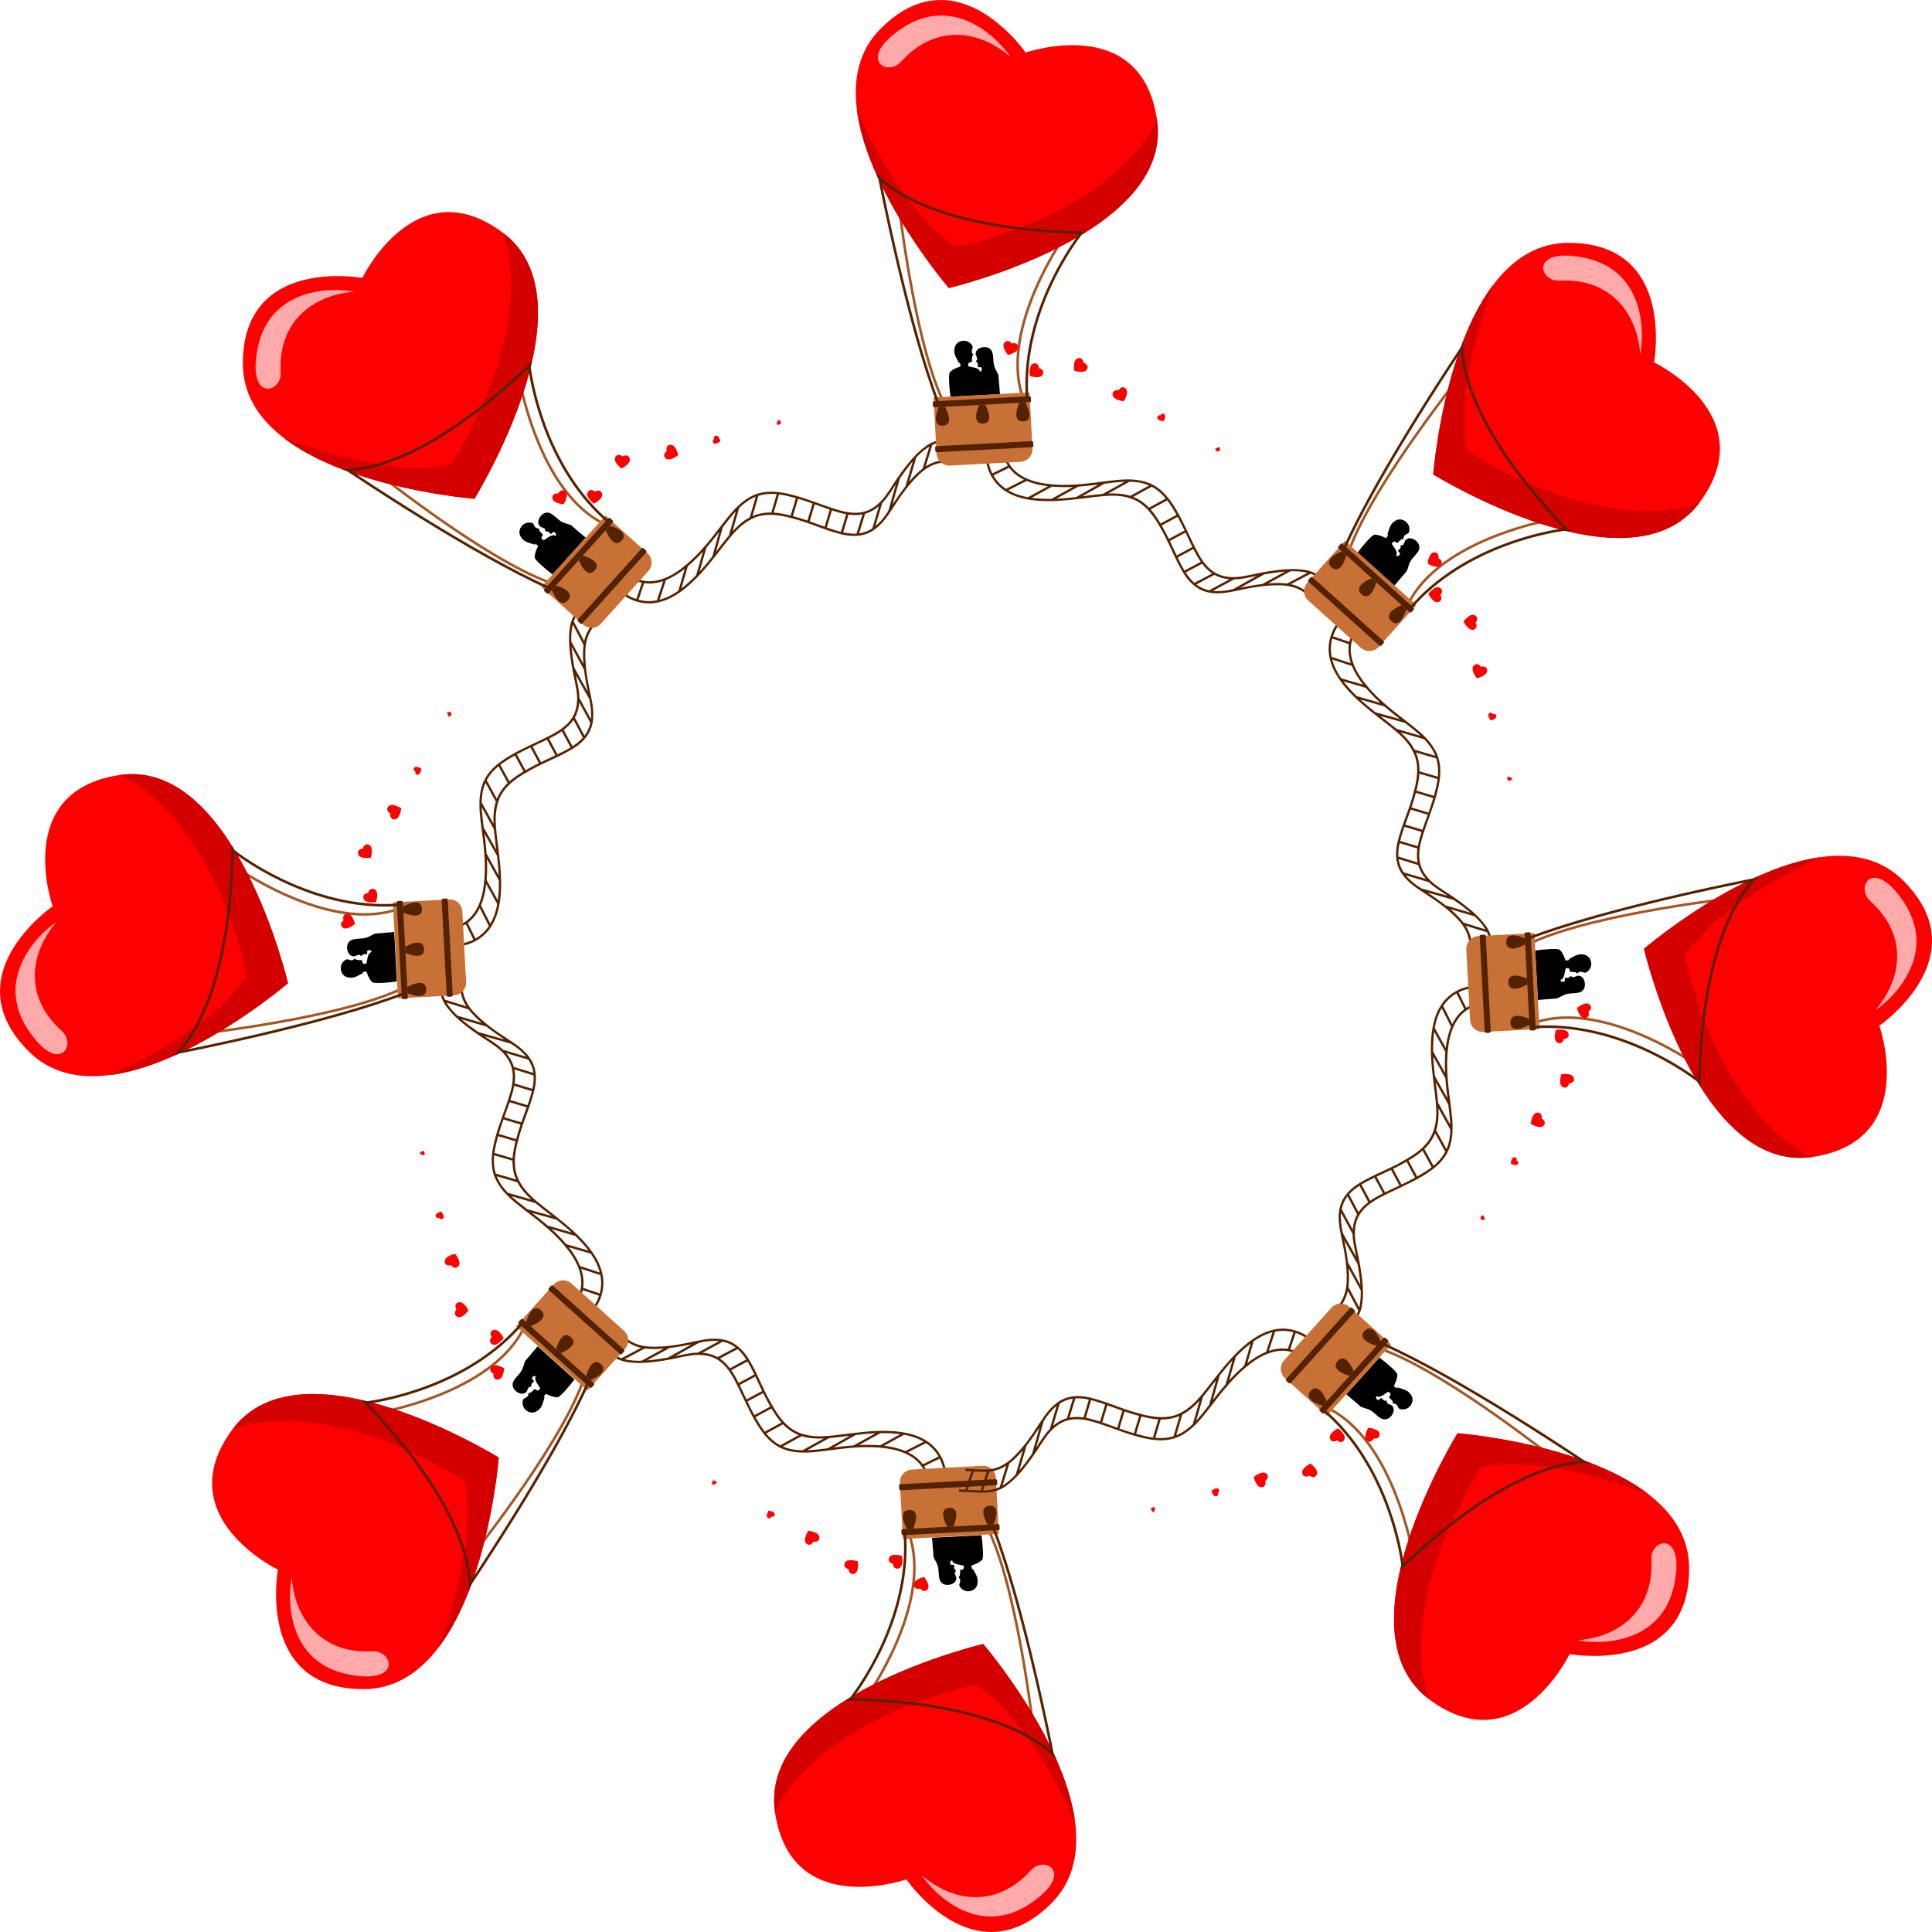 <?xml version="1.0" encoding="utf-8"?>
<svg version="1.1" id="Layer_1" xmlns="http://www.w3.org/2000/svg" xmlns:xlink="http://www.w3.org/1999/xlink" x="0px" y="0px"
	 viewBox="0 0 5000 5000" enable-background="new 0 0 5000 5000" xml:space="preserve">
<g>
	<g>
		<g>
			<path id="path3923_10_" d="M2500.671,4117.721c11.575,2.152,26.228-3.526,28.885-18.846c2.633-15.181-2.341-21.049-12.166-39.787
				c-0.014,3.886-1.239,2.919-1.823,1.464c-1.586-3.953-0.995-9.235-0.995-9.235s17.314-4.49,27.117-14.433
				c4.294-4.355,1.745-40.479-1.632-63.811l-127.99,6.698c1.236,16.245,3.044,39.759,3.513,43.248
				c-1.434,8.83,8.014,17.076,11.699,31.069c3.343,12.694,0.488,31.145,7.672,40.003c10.603,13.073,30.942,7.269,37.047-0.574
				c3.07-4.808,4.133-10.093,1.443-15.102c-1.448,1.996-0.566-1.644-1.168-3.313c-0.833-2.307-2.632-2.446-0.941-5.585
				c0.634-1.176,4.238-5.602,2.041-6.398c-0.784-0.284-2.331-0.061-2.812-0.789c0.513-1.482,0.134-1.573-0.887-2.636
				c1.893-2.527-1.829-1.24-0.385-4.594c2.013-4.678-1.908-6.191-5.566-5.354c-7.021,1.606-4.428-9.467-3.099-10.151
				c0.864-0.445,2.1-0.866,3.457-1.245c0.468,1.693,0.907,2.92,1.306,3.47c6.744,9.307,28.667,7.297,28.814,11.424
				c0.147,4.126,1.433,8.796-6.923,9.34c-4.661,0.303-1.933,7.755-2.352,9.46c-1.535,1.244-0.968,2.282-0.301,2.618
				c-1.612,1.922-0.655,2.637-0.085,3.706c-1.671,0.357-4.309,1.797-3.237,3.313c1.101,1.557,2.574,4.592,3.546,6.245
				c1.608,2.736-0.934,2.31-0.257,8.118c-2.725,3.933-4.27,9.452,7.417,18.071
				C2494.438,4115.905,2497.43,4117.119,2500.671,4117.721z"/>
			<path id="path3863_10_" fill="#A25725" d="M2675.152,4510.076l6.615-0.68c0,0-9.72-92.908-29.151-207.188
				c-19.431-114.28-48.472-249.871-87.545-335.972l-6.076,2.752c38.496,84.83,67.67,220.283,87.063,334.337
				C2665.449,4417.38,2675.152,4510.076,2675.152,4510.076z M2238.756,4404.143c0,0,45.865-62.945,83.306-149.019
				c37.441-86.074,66.753-195.535,32.735-288.974l-6.254,2.289c33.021,90.698,4.524,198.684-32.597,284.023
				c-37.122,85.339-82.573,147.771-82.573,147.771L2238.756,4404.143z"/>
			<path id="path3806_10_" fill="#552200" d="M2405.166,3855.431c0.919-5.833,0.936-11.735,0.575-17.614l37.684-18.746
				c0.239,3.781-0.069,15.697-0.386,19.473c3.117,0.297,7.28,1.708,6.226-2.88c0.027-0.836,0.295-9.789,0.302-10.625
				c0.33-36.115-17.124-72.042-46.774-93.051c-30.333-21.494-68.444-27.713-104.885-28.811
				c-43.95-1.323-87.883,5.354-131.618,10.603c-6.852,0.823-13.776,1.566-20.693,2.14c-2.376-0.031-6.55,0.707-9.693,0.703
				c-29.287,1.948-60.51-1.286-85.434-18.001c-26.87-18.021-43.652-46.683-59.011-74.433
				c-19.452-35.144-33.139-73.405-54.28-107.684c-13.149-21.319-32.001-40.386-56.616-47.785c-27.282-8.201-56.06-3.2-83.279,2.732
				c-37.464,8.165-75.753,15.094-114.161,13.637c-22.576-0.856-45.587-7.33-62.864-22.43c-15.068-13.169-27.48-29.049-41.283-43.557
				c-4.022,2.492-5.378,5.089-0.855,7.975c1.184,2.748,8.983,6.665,5.167,8.539c-14.341,7.043-28.501,14.449-42.752,21.673
				l-10.765-11.814c-4.022,2.491-5.378,5.089-0.854,7.975c4.554,4.808,8.801,9.898,13.025,14.325
				c17.122,17.944,32.52,38.926,55.635,49.423c7.552,3.429,15.275,6.133,23.084,7.467c32.552,5.563,65.711,1.488,97.966-3.509
				c22.479-3.482,44.476-9.375,66.899-12.902c20.672-3.252,42.625-2.778,62.164,5.858c23.24,10.272,39.127,31.656,51.024,53.368
				c20.264,36.983,35.368,76.763,57.06,113.122c14.985,25.116,33.032,49.783,59.2,64.11c26.866,14.709,58.641,16.031,88.514,13.655
				c13.008-1.034,25.907-2.65,38.846-4.302c6.657-0.85,14.848-1.968,22.115-2.87c48.198-5.981,97.797-9.902,145.807,0.104
				c28.824,6.007,58.024,19.255,75.018,44.26c11.804,17.368,16.937,39.341,13.771,60.132
				C2400.558,3855.302,2405.569,3858.321,2405.166,3855.431z M2404.895,3829.907c-1.783-12.525-6.28-24.631-13.075-35.254
				c13.311-6.482,26.864-13.706,40.023-19.725c5.942,11.844,9.55,24.558,11.066,37.66l-37.807,18.852
				C2405.033,3830.929,2404.968,3830.418,2404.895,3829.907z M2053.574,3751.394c-9.466-1.53-18.758-4.075-27.505-7.915
				l48.711-26.709c18.346,5.869,37.866,6.864,57.008,6.074l-55.085,30.472C2068.991,3753.156,2061.229,3752.632,2053.574,3751.394z
				 M2145.853,3721.937c17.876-1.525,35.628-4.036,53.431-6.306l-57.573,32.46c-17.404,2.218-34.839,4.437-52.362,5.092
				L2145.853,3721.937z M2018.764,3739.973c-13.979-7.437-25.761-17.945-35.827-30.126l43.433-23.69
				c11.493,11.958,25.337,21.829,40.819,27.925l-47.804,26.207L2018.764,3739.973z M2388.227,3789.406
				c-9.891-13.352-23.488-23.692-38.368-30.954l46.647-23.594c13.252,8.907,24.559,20.773,32.395,34.595
				C2415.293,3776.03,2402.091,3783.188,2388.227,3789.406z M2215.002,3713.67c16.792-1.954,33.781-3.63,50.684-4.276
				l-56.315,31.131c-17.338,1.218-34.559,3.277-51.791,5.462L2215.002,3713.67z M1978.974,3704.79
				c-8.913-11.751-16.489-24.344-23.808-37.205l41.368-22.328c7.709,12.71,15.771,25.336,25.637,36.372l-42.988,23.427
				L1978.974,3704.79z M2278.708,3709.028c17.161-0.206,34.302,0.433,51.345,2.59l-52.547,28.935
				c-18.045-1.476-36.181-1.649-54.281-0.824L2278.708,3709.028z M2341.975,3754.868c-17.152-7.146-35.48-11.137-53.919-13.281
				l51.684-28.447c17.783,3.239,35.253,8.789,50.805,17.993l-47.685,24.116L2341.975,3754.868z M1951.608,3661.119
				c-6.085-11.166-11.659-22.489-17.129-33.993l40.498-21.798c5.847,11.833,11.896,23.385,18.538,34.779l-41.245,22.222
				C1952.049,3661.925,1951.828,3661.522,1951.608,3661.119z M1930.09,3617.818c-5.225-11.163-10.377-22.322-15.795-33.389
				l40.477-21.802c5.88,12.411,11.557,24.916,17.573,37.255l-40.436,21.809L1930.09,3617.818z M1910.251,3576.34
				c-5.324-10.423-11.082-20.731-17.767-30.321l41.957-22.567c6.57,10.932,12.267,22.212,17.745,33.717l-40.574,21.87
				C1911.159,3578.139,1910.709,3577.238,1910.251,3576.34z M1626.896,3519.718c-3.504-0.56-6.994-1.241-10.425-2.153l52.625-27.761
				c16.119,2.181,32.444,1.727,48.628,0.423l-57.242,31.25C1649.245,3521.829,1638.011,3521.493,1626.896,3519.718z
				 M1607.354,3514.788c-13.647-4.773-25.748-13.49-35.808-23.706l45.688-23.164c12.122,10.05,26.712,16.944,42.161,20.193
				l-51.145,26.997L1607.354,3514.788z M1733.215,3488.608c18.937-2.288,37.681-5.677,56.382-9.419
				c-20.518,11.343-40.847,23.219-61.481,34.229c-17.798,3.177-35.703,5.916-53.746,7.311L1733.215,3488.608z M1888.846,3541.038
				c-7.24-9.629-15.717-18.48-25.809-25.171c15.33-8.019,30.745-16.602,46.022-24.269c8.725,7.717,15.893,17.009,22.173,26.713
				C1917.115,3525.836,1902.903,3533.766,1888.846,3541.038z M1566.807,3486.127c-7.395-8.052-14.731-16.159-22.104-24.232
				l44.554-22.573c7.637,8.196,14.815,16.83,23.076,24.353l-45.133,22.877L1566.807,3486.127z M1808.644,3475.381
				c16.948-4.271,34.74-6.192,52.248-4.541l-54.828,29.692c-19.954,0.106-39.278,5.337-58.729,9.194L1808.644,3475.381z
				 M1856.629,3511.92c-11.788-6.597-25.169-10.072-38.631-11.051l52.646-28.518c12.051,2.44,23.443,7.5,33.218,14.996
				l-46.731,24.846L1856.629,3511.92z"/>
			<path id="path3783_10_" fill="#FF0000" d="M2506.45,4990.28c62.191,20.303,137.113,13.342,214.95-65.027
				c213.517-214.975-176.894-670.547-176.894-670.547s-584.068,137.25-538.63,436.814
				c41.984,276.799,339.678,172.237,339.678,172.237S2411.009,4959.122,2506.45,4990.28z"/>
			<path id="path3035_10_" fill="#FFAAAA" d="M2385.605,4853.285c32.469,49.512,147.241,162.92,281.104,72.953
				c117.253-78.803,37.398-126.281,1.274-85.999C2580.49,4937.805,2467.841,4923.853,2385.605,4853.285z"/>
			<path id="path3039_10_" fill="#D40000" d="M2005.581,4689.24c61.862-133.415,248.785-265.72,519.175-328.957
				c120.561,76.932,217.186,265.205,257.166,352.52c-28.926-214.9-237.421-458.219-237.421-458.219
				S1963.285,4391.184,2005.581,4689.24z"/>
			<g id="g3072_10_" transform="matrix(0.421,-0.113,0.113,0.421,1121.499,880.45)">
				<path id="rect3045_10_" fill="#C87137" d="M1405.321,7715.286l69.32-326.125c8.7-40.931-17.261-80.881-58.193-89.582
					l-410.038-87.156c-40.931-8.701-80.898,17.236-89.598,58.167l-69.32,326.125L1405.321,7715.286z"/>
				<path id="rect3050_10_" fill="#552200" d="M1408.129,7692.711L854.11,7574.951c-4.584-0.974-7.492-5.565-6.495-10.253
					l3.851-18.116c0.997-4.688,5.52-7.7,10.104-6.726l554.019,117.761c4.584,0.974,7.492,5.565,6.495,10.253l-3.851,18.116
					C1417.236,7690.675,1412.712,7693.686,1408.129,7692.711z"/>
				<path id="path3052_10_" fill="#552200" d="M1156.624,7602.578c79.599-106.104,5.097-112.692,5.097-112.692
					s-70.742-24.287-41.18,105.022L1156.624,7602.578z"/>
				<path id="path3057_10_" fill="#552200" d="M922.721,7552.859c79.602-106.105,5.097-112.692,5.097-112.692
					s-70.74-24.284-41.18,105.022L922.721,7552.859z"/>
				<path id="path3059_10_" fill="#552200" d="M1390.506,7652.291c79.602-106.106,5.097-112.692,5.097-112.692
					s-70.721-24.282-41.159,105.027L1390.506,7652.291z"/>
				<path id="rect3070_10_" fill="#552200" d="M1463.652,7431.494l-554.019-117.761c-4.584-0.974-7.492-5.565-6.495-10.253
					l3.851-18.116c0.997-4.688,5.52-7.7,10.104-6.726l554.019,117.761c4.584,0.974,7.492,5.565,6.495,10.253l-3.851,18.116
					C1472.76,7429.458,1468.236,7432.469,1463.652,7431.494z"/>
			</g>
			<path id="path3085_10_" fill="#552200" d="M2733.277,4552.12c-2.004-4.523-4.035-9.029-6.109-13.515
				c-1.562-8.094-73.163-377.925-153.313-586.463l-6.21,2.383c72.754,189.296,138.801,513.735,150.957,575.023
				c-18.147-15.165-42.72-32.002-75.648-48.514c-82.549-41.394-217.543-80.706-435.54-86.533
				c25.599-33.815,154.893-216.256,137.294-430.347l-6.649,0.545c18.361,223.363-125.584,412.615-138.902,429.601
				c-0.347-0.008-0.689-0.021-1.037-0.029c-3.498,2.133-6.982,4.28-10.44,6.464c228.801,3.922,368.411,44.204,452.283,86.26
				c36.585,18.346,62.552,37.01,80.744,53.173c0.006,0.031,0.076,0.442,0.076,0.442l0.332-0.057
				C2725.632,4544.583,2729.686,4548.451,2733.277,4552.12z"/>
			<path id="path3947_10_" fill="#FF0000" d="M2389.434,4117.106c3.035,0.991,6.691,0.651,10.49-3.173
				c10.42-10.491-8.633-32.723-8.633-32.723s-28.503,6.698-26.285,21.316c2.049,13.508,16.576,8.405,16.576,8.405
				S2384.777,4115.586,2389.434,4117.106z"/>
			<path id="path3949_10_" fill="#FF0000" d="M2314.348,4056.497c2.063,2.436,5.354,4.065,10.594,2.803
				c14.375-3.462,9.823-32.385,9.823-32.385s-27.778-9.256-33.562,4.352c-5.344,12.574,9.7,15.854,9.7,15.854
				S2311.181,4052.759,2314.348,4056.497z"/>
			<path id="path3951_10_" fill="#FF0000" d="M2199.475,4070.303c2.063,2.436,5.354,4.065,10.594,2.803
				c14.375-3.463,9.823-32.385,9.823-32.385s-27.778-9.256-33.562,4.352c-5.344,12.574,9.7,15.854,9.7,15.854
				S2196.308,4066.565,2199.475,4070.303z"/>
			<path id="path3953_10_" fill="#FF0000" d="M2098.346,3996.934c-2.876,1.386-6.545,1.536-10.819-1.748
				c-11.724-9.01,4.198-33.581,4.198-33.581s29.141,2.843,28.89,17.627c-0.232,13.66-15.31,10.538-15.31,10.538
				S2102.76,3994.807,2098.346,3996.934z"/>
			<path id="path3955_10_" fill="#FF0000" d="M1992.818,3928.978c-1.575,0.759-3.584,0.841-5.924-0.958
				c-6.42-4.934,2.299-18.388,2.299-18.388s15.957,1.557,15.82,9.652c-0.127,7.48-8.383,5.77-8.383,5.77
				S1995.235,3927.813,1992.818,3928.978z"/>
			<path id="path3957_10_" fill="#FF0000" d="M1847.455,3842.554c-0.924,0.446-2.103,0.494-3.477-0.562
				c-3.768-2.896,1.349-10.792,1.349-10.792s9.365,0.914,9.285,5.665c-0.075,4.39-4.92,3.387-4.92,3.387
				S1848.873,3841.87,1847.455,3842.554z"/>
		</g>
	</g>
	<g>
		<g>
			<path id="path3923_9_" d="M1356.573,3644.375c6.663,9.706,21.039,16.052,33.751,7.099c12.597-8.873,13.229-16.539,19.532-36.736
				c-2.758,2.738-2.94,1.189-2.324-0.253c1.674-3.917,5.827-7.234,5.827-7.234s15.418,9.068,29.38,8.969
				c6.116-0.043,29.857-27.389,43.967-46.275l-95.239-85.767c-10.613,12.361-25.961,30.266-28.097,33.065
				c-7.258,5.23-6.408,17.741-13.697,30.241c-6.612,11.34-21.678,22.368-22.862,33.711c-1.747,16.742,16.74,27.019,26.602,25.79
				c5.57-1.229,10.06-4.215,11.699-9.658c-2.435,0.387,0.762-1.562,1.516-3.169c1.042-2.22-0.132-3.591,3.283-4.615
				c1.279-0.383,6.958-0.964,5.967-3.081c-0.354-0.755-1.605-1.691-1.43-2.546c1.411-0.686,1.206-1.018,1.237-2.491
				c3.125-0.448-0.417-2.17,2.976-3.521c4.732-1.885,3.029-5.727-0.15-7.722c-6.1-3.829,3.563-9.825,4.986-9.369
				c0.926,0.297,2.097,0.873,3.324,1.564c-0.866,1.528-1.423,2.706-1.53,3.377c-1.812,11.349,15.111,25.431,12.297,28.453
				c-2.814,3.021-5.206,7.233-11.5,1.709c-3.51-3.081-6.85,4.117-8.352,5.027c-1.965-0.206-2.298,0.929-2.064,1.638
				c-2.499,0.219-2.328,1.402-2.681,2.56c-1.434-0.929-4.318-1.776-4.632,0.054c-0.322,1.879-1.426,5.067-1.908,6.923
				c-0.797,3.072-2.294,0.973-5.922,5.558c-4.708,0.854-9.702,3.664-7.533,18.023
				C1353.45,3638.683,1354.708,3641.657,1356.573,3644.375z"/>
			<path id="path3863_9_" fill="#A25725" d="M1202.514,4045.189l5.158,4.196c0,0,58.822-72.569,125.891-167.116
				c67.068-94.548,142.41-210.96,175.664-299.472l-6.242-2.35c-32.763,87.205-107.913,203.614-174.849,297.975
				C1261.199,3972.782,1202.514,4045.189,1202.514,4045.189z M968.841,3661.705c0,0,76.94-12.078,164.279-46.466
				c87.339-34.389,185.466-91.063,227.482-181.189l-6.041-2.804c-40.784,87.483-137.292,143.69-223.885,177.785
				c-86.593,34.095-162.877,46.102-162.877,46.102L968.841,3661.705z"/>
			<path id="path3806_9_" fill="#552200" d="M1474.508,3391.376c4.775-3.475,8.96-7.636,12.861-12.049l39.902,13.391
				c-2.505,2.843-11.148,11.051-14.042,13.496c1.994,2.414,3.94,6.355,6.439,2.366c0.61-0.572,7.13-6.713,7.727-7.299
				c25.771-25.304,38.833-63.05,32.723-98.872c-6.25-36.647-28.801-67.993-53.793-94.537
				c-30.142-32.013-65.928-58.357-100.565-85.571c-5.427-4.264-10.849-8.634-16.146-13.119c-1.658-1.702-5.131-4.132-7.351-6.356
				c-22.086-19.332-41.878-43.697-47.682-73.14c-6.258-31.742,2.143-63.876,10.905-94.359
				c11.096-38.604,28.472-75.337,37.762-114.526c5.778-24.373,5.929-51.186-6.244-73.823c-13.492-25.09-37.377-41.903-60.819-56.955
				c-32.264-20.717-64.239-42.893-90.367-71.081c-15.358-16.569-27.052-37.418-28.591-60.312
				c-1.343-19.967,1.109-39.972,1.607-59.991c-4.606-1.083-7.401-0.205-6.244,5.035c-1.106,2.78,1.639,11.065-2.384,9.692
				c-15.121-5.161-30.37-9.936-45.555-14.905l0.742-15.966c-4.606-1.082-7.402-0.205-6.243,5.035
				c-0.18,6.62-0.776,13.222-0.92,19.339c-0.581,24.795-4.53,50.52,4.393,74.287c2.915,7.765,6.464,15.137,11.043,21.603
				c19.084,26.951,45.413,47.517,71.754,66.792c18.357,13.432,38.078,24.82,56.428,38.181
				c16.916,12.318,32.105,28.176,39.814,48.099c9.17,23.696,5.283,50.051-1.657,73.815c-11.822,40.479-29.271,79.289-39.642,120.337
				c-7.164,28.356-11.844,58.559-3.472,87.193c8.596,29.398,30.13,52.801,52.933,72.244c9.929,8.467,20.193,16.446,30.51,24.426
				c5.309,4.106,11.891,9.108,17.667,13.608c38.31,29.852,76.154,62.151,103.027,103.175c16.134,24.63,27.413,54.645,21.749,84.342
				c-3.934,20.627-15.842,39.794-32.782,52.257C1471.341,3388.026,1472.75,3393.704,1474.508,3391.376z M1492.365,3373.136
				c7.596-10.118,12.977-21.857,15.683-34.174c13.996,4.829,28.687,9.304,42.248,14.353c-4.173,12.576-10.612,24.118-18.805,34.455
				l-40.064-13.404C1491.74,3373.957,1492.055,3373.549,1492.365,3373.136z M1299.46,3069.198
				c-5.611-7.775-10.383-16.145-13.853-25.046l53.33,15.558c8.822,17.123,21.922,31.629,36.016,44.606l-60.498-17.404
				C1309.116,3081.345,1303.998,3075.485,1299.46,3069.198z M1385.541,3113.619c13.719,11.562,28.047,22.34,42.24,33.323
				l-63.663-17.757c-13.874-10.739-27.772-21.498-40.626-33.425L1385.541,3113.619z M1282.922,3036.508
				c-4.626-15.144-5.526-30.905-4.031-46.636l47.464,13.96c-0.329,16.583,2.481,33.351,9.117,48.61l-52.333-15.271
				L1282.922,3036.508z M1509.218,3332.711c2.448-16.435,0.144-33.362-5.242-49.019l49.668,16.301
				c3.072,15.669,2.677,32.055-1.556,47.369C1537.814,3342.392,1523.417,3338.117,1509.218,3332.711z M1440.282,3156.67
				c13.255,10.491,26.454,21.321,38.863,32.815l-61.833-17.808c-13.121-11.398-26.754-22.12-40.484-32.759L1440.282,3156.67z
				 M1279.664,2983.493c2.007-14.611,5.555-28.873,9.473-43.143l45.04,13.463c-3.536,14.438-6.763,29.067-7.591,43.847
				l-46.963-13.832L1279.664,2983.493z M1488.612,3198.434c12.28,11.989,23.948,24.561,34.475,38.138l-57.617-16.696
				c-11.716-13.803-24.418-26.75-37.799-38.965L1488.612,3198.434z M1500.934,3275.584c-7.075-17.181-17.213-32.963-28.735-47.517
				l56.661,16.431c10.284,14.865,18.713,31.143,23.202,48.648l-50.771-16.666L1500.934,3275.584z M1291.194,2933.262
				c3.593-12.198,7.658-24.146,11.925-36.148l44.05,13.223c-4.233,12.502-8.124,24.947-11.484,37.7l-44.878-13.451
				C1290.936,2934.145,1291.064,2933.703,1291.194,2933.262z M1306.597,2887.429c4.199-11.588,8.446-23.122,12.441-34.778
				l44.038,13.206c-4.618,12.934-9.446,25.79-13.917,38.769l-44.014-13.172L1306.597,2887.429z M1321.897,2844.071
				c3.606-11.135,6.823-22.495,8.878-34.003l45.625,13.711c-3.085,12.376-7.032,24.381-11.293,36.389l-44.154-13.225
				C1321.267,2845.986,1321.587,2845.03,1321.897,2844.071z M1161.573,2603.671c-2.082-2.874-4.067-5.823-5.849-8.894l56.841,17.581
				c9.856,12.94,21.72,24.163,34.086,34.684l-62.573-18.38C1175.884,2620.967,1168.177,2612.786,1161.573,2603.671z
				 M1151.242,2586.367c-6.275-13.026-8.668-27.745-8.557-42.083l48.686,15.927c1.465,15.678,6.907,30.869,15.534,44.09
				l-55.255-17.075L1151.242,2586.367z M1258.75,2656.852c15.009,11.773,30.659,22.63,46.529,33.208
				c-22.529-6.488-45.301-12.465-67.677-19.271c-14.832-10.338-29.429-21.063-43.174-32.835L1258.75,2656.852z M1331.724,2803.973
				c1.689-11.928,1.953-24.181-0.451-36.049c16.51,5.17,33.48,10.001,49.703,15.382c0.713,11.626-0.789,23.266-3.211,34.567
				C1362.463,2813.213,1346.806,2808.771,1331.724,2803.973z M1142.836,2537.429c0.465-10.923,1.01-21.843,1.505-32.765
				l47.467,15.543c-0.395,11.195-1.425,22.376-0.903,33.537l-48.091-15.738L1142.836,2537.429z M1321.44,2700.835
				c15.004,8.965,28.943,20.187,40.156,33.734l-59.764-17.774c-14.185-14.034-31.548-24-48.029-35.027L1321.44,2700.835z
				 M1329.533,2760.602c-3.671-13-10.675-24.919-19.502-35.13l57.391,17.062c6.796,10.247,11.273,21.879,12.885,34.093
				l-50.613-15.475L1329.533,2760.602z"/>
			<path id="path3783_9_" fill="#FF0000" d="M743.667,4265.455c29.619,58.332,87.519,106.388,197.974,106.012
				c302.989-1.031,349.065-599.232,349.065-599.232s-510.048-315.948-689.743-71.995
				c-166.039,225.414,118.398,361.978,118.398,361.978S698.212,4175.935,743.667,4265.455z"/>
			<path id="path3035_9_" fill="#FFAAAA" d="M755.087,4083.134c-12.051,57.969-11.087,219.317,147.185,250.356
				c138.633,27.188,115.738-62.85,61.711-59.909C833.127,4280.702,763.338,4191.182,755.087,4083.134z"/>
			<path id="path3039_9_" fill="#D40000" d="M602.367,3698.419c138.082-50.596,363.81-11.975,599.72,134.504
				c30.851,139.649-33.954,341.102-67.426,431.113c131.504-172.411,156.128-491.891,156.128-491.891
				S783.217,3457.753,602.367,3698.419z"/>
			<g id="g3072_9_" transform="matrix(0.421,-0.113,0.113,0.421,1121.499,880.45)">
				<path id="rect3045_9_" fill="#C87137" d="M-732.781,6260.132l279.622-181.588c35.095-22.791,44.986-69.397,22.196-104.492
					l-228.312-351.57c-22.791-35.095-69.391-45.015-104.486-22.225l-279.622,181.588L-732.781,6260.132z"/>
				<path id="rect3050_9_" fill="#552200" d="M-714.833,6246.154l-308.481-475.02c-2.552-3.93-1.362-9.233,2.658-11.843
					l15.532-10.087c4.02-2.611,9.348-1.541,11.9,2.389l308.481,475.02c2.552,3.93,1.362,9.232-2.658,11.843l-15.532,10.087
					C-706.953,6251.154-712.281,6250.084-714.833,6246.154z"/>
				<path id="path3052_9_" fill="#552200" d="M-828.939,6004.579c131.312-18.742,83.29-76.081,83.29-76.081
					s-32.849-67.195-103.381,45.144L-828.939,6004.579z"/>
				<path id="path3057_9_" fill="#552200" d="M-959.178,5804.029c131.315-18.741,83.29-76.081,83.29-76.081
					s-32.85-67.192-103.381,45.144L-959.178,5804.029z"/>
				<path id="path3059_9_" fill="#552200" d="M-698.712,6205.112c131.315-18.741,83.29-76.081,83.29-76.081
					s-32.837-67.178-103.369,45.162L-698.712,6205.112z"/>
				<path id="rect3070_9_" fill="#552200" d="M-490.863,6100.707l-308.481-475.02c-2.552-3.93-1.362-9.232,2.658-11.843
					l15.532-10.087c4.02-2.611,9.348-1.541,11.9,2.389l308.481,475.02c2.552,3.93,1.362,9.233-2.658,11.843l-15.532,10.087
					C-482.983,6105.707-488.311,6104.637-490.863,6100.707z"/>
			</g>
			<path id="path3085_9_" fill="#552200" d="M1213.884,4116.019c1.781-4.616,3.531-9.238,5.237-13.876
				c4.619-6.828,215.499-318.968,306.283-523.1l-6.076-2.706c-82.407,185.297-265.118,461.412-299.86,513.345
				c-2.109-23.555-7.578-52.836-19.187-87.796c-29.101-87.64-96.759-210.893-246.785-369.161
				c42.012-5.809,262.442-43.39,401.383-207.22l-5.087-4.317c-144.958,170.925-380.564,202.962-401.992,205.555
				c-0.24-0.251-0.472-0.502-0.713-0.753c-3.982-0.965-7.964-1.91-11.953-2.812c159.013,164.56,229.249,291.763,258.817,380.808
				c12.897,38.842,18.061,70.401,19.496,94.694c-0.018,0.026-0.258,0.367-0.258,0.367l0.275,0.194
				C1213.807,4105.283,1213.939,4110.886,1213.884,4116.019z"/>
			<path id="path3947_9_" fill="#FF0000" d="M1278.352,3565.284c1.445,2.847,4.271,5.192,9.661,5.173
				c14.786-0.05,17.035-29.243,17.035-29.243s-24.891-15.418-33.66-3.513c-8.103,11,5.778,17.665,5.778,17.665
				S1276.134,3560.916,1278.352,3565.284z"/>
			<path id="path3949_9_" fill="#FF0000" d="M1268.115,3469.333c-0.263,3.182,0.911,6.661,5.509,9.474
				c12.613,7.716,29.846-15.954,29.846-15.954s-13.097-26.187-26.809-20.654c-12.67,5.112-4.351,18.069-4.351,18.069
				S1268.519,3464.45,1268.115,3469.333z"/>
			<path id="path3951_9_" fill="#FF0000" d="M1177.125,3397.868c-0.263,3.182,0.911,6.661,5.509,9.474
				c12.613,7.716,29.846-15.954,29.846-15.954s-13.097-26.187-26.809-20.654c-12.67,5.112-4.351,18.069-4.351,18.069
				S1177.529,3392.985,1177.125,3397.868z"/>
			<path id="path3953_9_" fill="#FF0000" d="M1157.496,3274.479c-3.014-1.053-5.714-3.542-6.414-8.886
				c-1.919-14.661,26.714-20.777,26.714-20.777s18.596,22.616,7.964,32.892c-9.823,9.495-18.277-3.374-18.277-3.374
				S1162.121,3276.096,1157.496,3274.479z"/>
			<path id="path3955_9_" fill="#FF0000" d="M1130.929,3151.807c-1.65-0.577-3.129-1.939-3.512-4.866
				c-1.051-8.028,14.628-11.377,14.628-11.377s10.183,12.384,4.361,18.011c-5.379,5.199-10.008-1.848-10.008-1.848
				S1133.462,3152.693,1130.929,3151.807z"/>
			<path id="path3957_9_" fill="#FF0000" d="M1089.252,2987.909c-0.969-0.339-1.836-1.138-2.061-2.856
				c-0.617-4.712,8.585-6.677,8.585-6.677s5.976,7.268,2.559,10.571c-3.157,3.052-5.874-1.084-5.874-1.084
				S1090.739,2988.429,1089.252,2987.909z"/>
		</g>
	</g>
	<g>
		<g>
			<path id="path3923_8_" d="M882.279,2500.671c-2.152,11.575,3.526,26.228,18.846,28.885c15.181,2.633,21.049-2.341,39.788-12.166
				c-3.886-0.014-2.919-1.238-1.464-1.822c3.953-1.586,9.235-0.995,9.235-0.995s4.49,17.314,14.433,27.117
				c4.355,4.294,40.479,1.745,63.811-1.632l-6.698-127.99c-16.245,1.236-39.759,3.044-43.248,3.513
				c-8.83-1.434-17.076,8.014-31.069,11.699c-12.694,3.343-31.145,0.488-40.003,7.672c-13.073,10.603-7.269,30.942,0.575,37.047
				c4.808,3.07,10.093,4.133,15.102,1.443c-1.996-1.448,1.644-0.566,3.313-1.168c2.307-0.833,2.446-2.632,5.584-0.941
				c1.176,0.634,5.602,4.238,6.398,2.041c0.284-0.784,0.061-2.331,0.789-2.812c1.482,0.513,1.573,0.134,2.636-0.887
				c2.527,1.893,1.239-1.829,4.594-0.385c4.678,2.013,6.191-1.908,5.354-5.566c-1.606-7.021,9.467-4.428,10.151-3.099
				c0.445,0.864,0.866,2.1,1.245,3.457c-1.693,0.468-2.92,0.907-3.47,1.306c-9.307,6.744-7.297,28.668-11.424,28.814
				c-4.126,0.147-8.796,1.433-9.34-6.923c-0.303-4.661-7.755-1.933-9.46-2.351c-1.244-1.536-2.282-0.968-2.618-0.301
				c-1.922-1.612-2.637-0.655-3.706-0.085c-0.357-1.671-1.798-4.309-3.313-3.237c-1.557,1.101-4.592,2.574-6.245,3.546
				c-2.736,1.608-2.31-0.934-8.118-0.257c-3.932-2.725-9.451-4.27-18.07,7.417C884.095,2494.438,882.881,2497.43,882.279,2500.671z"
				/>
			<path id="path3863_8_" fill="#A25725" d="M489.924,2675.153l0.68,6.615c0,0,92.908-9.72,207.187-29.151
				c114.28-19.431,249.871-48.472,335.972-87.545l-2.752-6.076c-84.83,38.496-220.283,67.67-334.337,87.063
				S489.924,2675.153,489.924,2675.153z M595.857,2238.757c0,0,62.945,45.865,149.019,83.306s195.535,66.753,288.974,32.735
				l-2.289-6.254c-90.698,33.021-198.684,4.524-284.023-32.597c-85.339-37.122-147.771-82.573-147.771-82.573L595.857,2238.757z"/>
			<path id="path3806_8_" fill="#552200" d="M1144.568,2405.167c5.834,0.919,11.735,0.936,17.614,0.575l18.746,37.684
				c-3.781,0.239-15.697-0.069-19.473-0.386c-0.297,3.117-1.708,7.28,2.88,6.226c0.836,0.027,9.789,0.295,10.625,0.302
				c36.116,0.33,72.042-17.124,93.052-46.774c21.494-30.333,27.713-68.444,28.81-104.885c1.324-43.95-5.354-87.883-10.603-131.618
				c-0.822-6.852-1.566-13.776-2.14-20.693c0.031-2.376-0.706-6.55-0.703-9.693c-1.948-29.287,1.286-60.511,18.001-85.434
				c18.021-26.87,46.683-43.652,74.433-59.011c35.143-19.452,73.404-33.138,107.684-54.28
				c21.319-13.149,40.386-32.002,47.785-56.616c8.201-27.282,3.2-56.059-2.732-83.279c-8.165-37.464-15.094-75.753-13.637-114.161
				c0.856-22.576,7.33-45.587,22.43-62.864c13.169-15.068,29.049-27.48,43.557-41.283c-2.491-4.022-5.089-5.378-7.975-0.855
				c-2.748,1.184-6.665,8.983-8.539,5.167c-7.042-14.341-14.449-28.501-21.673-42.751l11.815-10.765
				c-2.492-4.022-5.089-5.378-7.975-0.854c-4.808,4.554-9.898,8.8-14.325,13.024c-17.944,17.122-38.926,32.52-49.423,55.635
				c-3.429,7.552-6.132,15.275-7.467,23.084c-5.563,32.552-1.488,65.711,3.509,97.966c3.482,22.479,9.375,44.476,12.902,66.899
				c3.252,20.672,2.778,42.625-5.858,62.164c-10.272,23.24-31.656,39.127-53.367,51.024c-36.983,20.264-76.763,35.368-113.122,57.06
				c-25.116,14.985-49.783,33.032-64.11,59.2c-14.709,26.866-16.03,58.641-13.655,88.514c1.034,13.008,2.649,25.907,4.302,38.846
				c0.85,6.657,1.968,14.848,2.87,22.115c5.981,48.198,9.902,97.797-0.104,145.807c-6.007,28.824-19.255,58.024-44.26,75.018
				c-17.368,11.804-39.341,16.937-60.132,13.771C1144.699,2400.558,1141.679,2405.57,1144.568,2405.167z M1170.093,2404.896
				c12.525-1.783,24.631-6.28,35.254-13.075c6.482,13.311,13.706,26.864,19.725,40.023c-11.843,5.942-24.558,9.55-37.66,11.066
				l-18.852-37.808C1169.071,2405.034,1169.582,2404.969,1170.093,2404.896z M1248.606,2053.575
				c1.53-9.466,4.075-18.758,7.914-27.505l26.709,48.711c-5.869,18.346-6.864,37.866-6.074,57.008l-30.472-55.085
				C1246.844,2068.992,1247.368,2061.229,1248.606,2053.575z M1278.064,2145.853c1.525,17.876,4.036,35.628,6.306,53.431
				l-32.461-57.572c-2.217-17.404-4.436-34.839-5.092-52.362L1278.064,2145.853z M1260.027,2018.765
				c7.437-13.979,17.945-25.761,30.126-35.827l23.691,43.433c-11.958,11.493-21.829,25.337-27.925,40.819l-26.207-47.804
				L1260.027,2018.765z M1210.594,2388.228c13.352-9.891,23.692-23.488,30.954-38.368l23.594,46.647
				c-8.907,13.252-20.773,24.559-34.595,32.395C1223.97,2415.294,1216.812,2402.091,1210.594,2388.228z M1286.33,2215.002
				c1.954,16.792,3.63,33.781,4.276,50.684l-31.131-56.315c-1.218-17.338-3.277-34.559-5.463-51.791L1286.33,2215.002z
				 M1295.21,1978.974c11.751-8.913,24.344-16.488,37.205-23.808l22.328,41.368c-12.71,7.709-25.336,15.771-36.372,25.637
				l-23.427-42.988L1295.21,1978.974z M1290.972,2278.709c0.206,17.161-0.433,34.302-2.59,51.346l-28.935-52.547
				c1.476-18.045,1.649-36.181,0.824-54.281L1290.972,2278.709z M1245.132,2341.976c7.146-17.152,11.137-35.48,13.281-53.919
				l28.447,51.684c-3.239,17.783-8.789,35.253-17.993,50.805l-24.116-47.685L1245.132,2341.976z M1338.881,1951.608
				c11.166-6.085,22.489-11.659,33.993-17.129l21.798,40.498c-11.833,5.847-23.384,11.896-34.778,18.538l-22.222-41.245
				C1338.075,1952.05,1338.478,1951.828,1338.881,1951.608z M1382.182,1930.091c11.163-5.225,22.322-10.377,33.389-15.795
				l21.802,40.477c-12.411,5.88-24.916,11.557-37.255,17.573l-21.809-40.437L1382.182,1930.091z M1423.66,1910.251
				c10.423-5.324,20.731-11.082,30.322-17.767l22.567,41.957c-10.932,6.57-22.212,12.268-33.717,17.745l-21.87-40.574
				C1421.86,1911.16,1422.762,1910.71,1423.66,1910.251z M1480.282,1626.897c0.56-3.504,1.241-6.994,2.153-10.425l27.761,52.625
				c-2.181,16.119-1.727,32.444-0.423,48.628l-31.249-57.242C1478.171,1649.246,1478.507,1638.012,1480.282,1626.897z
				 M1485.212,1607.355c4.773-13.647,13.489-25.748,23.706-35.808l23.164,45.688c-10.05,12.122-16.944,26.712-20.193,42.161
				l-26.997-51.145L1485.212,1607.355z M1511.392,1733.215c2.288,18.937,5.677,37.681,9.419,56.382
				c-11.343-20.517-23.218-40.847-34.229-61.481c-3.178-17.798-5.916-35.703-7.311-53.746L1511.392,1733.215z M1458.962,1888.847
				c9.629-7.24,18.48-15.717,25.171-25.809c8.019,15.33,16.602,30.745,24.269,46.022c-7.717,8.725-17.009,15.893-26.713,22.172
				C1474.164,1917.116,1466.234,1902.903,1458.962,1888.847z M1513.873,1566.807c8.052-7.395,16.159-14.731,24.232-22.104
				l22.573,44.555c-8.196,7.637-16.83,14.815-24.353,23.076l-22.877-45.133L1513.873,1566.807z M1524.619,1808.645
				c4.271,16.948,6.192,34.74,4.541,52.248l-29.692-54.828c-0.106-19.954-5.337-39.278-9.194-58.729L1524.619,1808.645z
				 M1488.08,1856.629c6.597-11.788,10.072-25.169,11.05-38.631l28.518,52.646c-2.44,12.051-7.5,23.443-14.996,33.218
				l-24.846-46.731L1488.08,1856.629z"/>
			<path id="path3783_8_" fill="#FF0000" d="M9.72,2506.451c-20.303,62.191-13.342,137.113,65.027,214.95
				c214.975,213.517,670.547-176.894,670.547-176.894s-137.25-584.068-436.814-538.63
				c-276.799,41.984-172.237,339.678-172.237,339.678S40.878,2411.01,9.72,2506.451z"/>
			<path id="path3035_8_" fill="#FFAAAA" d="M146.715,2385.606c-49.512,32.469-162.92,147.241-72.953,281.104
				c78.803,117.253,126.281,37.398,85.999,1.274C62.195,2580.49,76.148,2467.842,146.715,2385.606z"/>
			<path id="path3039_8_" fill="#D40000" d="M310.76,2005.582c133.415,61.862,265.721,248.785,328.957,519.175
				c-76.932,120.561-265.205,217.186-352.52,257.166c214.9-28.926,458.219-237.42,458.219-237.42S608.816,1963.286,310.76,2005.582z
				"/>
			<g id="g3072_8_" transform="matrix(0.421,-0.113,0.113,0.421,1121.499,880.45)">
				<path id="rect3045_8_" fill="#C87137" d="M-1215.701,3719.319l326.124,69.32c40.931,8.7,80.882-17.261,89.582-58.192
					l87.157-410.038c8.7-40.931-17.236-80.897-58.168-89.598l-326.124-69.32L-1215.701,3719.319z"/>
				<path id="rect3050_8_" fill="#552200" d="M-1193.126,3722.126l117.761-554.019c0.974-4.584,5.565-7.492,10.254-6.495
					l18.116,3.851c4.689,0.997,7.7,5.521,6.725,10.104l-117.761,554.019c-0.974,4.584-5.565,7.492-10.254,6.495l-18.115-3.851
					C-1191.09,3731.233-1194.101,3726.71-1193.126,3722.126z"/>
				<path id="path3052_8_" fill="#552200" d="M-1102.992,3470.621c106.104,79.599,112.692,5.097,112.692,5.097
					s24.287-70.742-105.023-41.18L-1102.992,3470.621z"/>
				<path id="path3057_8_" fill="#552200" d="M-1053.274,3236.718c106.106,79.602,112.692,5.097,112.692,5.097
					s24.284-70.74-105.023-41.18L-1053.274,3236.718z"/>
				<path id="path3059_8_" fill="#552200" d="M-1152.706,3704.504c106.106,79.602,112.692,5.097,112.692,5.097
					s24.282-70.721-105.027-41.159L-1152.706,3704.504z"/>
				<path id="rect3070_8_" fill="#552200" d="M-931.909,3777.65l117.761-554.019c0.974-4.584,5.565-7.492,10.254-6.495l18.116,3.851
					c4.689,0.997,7.7,5.52,6.725,10.104l-117.761,554.019c-0.974,4.584-5.565,7.492-10.254,6.495l-18.116-3.851
					C-929.872,3786.757-932.883,3782.233-931.909,3777.65z"/>
			</g>
			<path id="path3085_8_" fill="#552200" d="M447.881,2733.277c4.523-2.004,9.029-4.035,13.515-6.108
				c8.094-1.562,377.925-73.163,586.463-153.313l-2.383-6.21c-189.296,72.754-513.735,138.801-575.023,150.956
				c15.164-18.147,32.002-42.72,48.514-75.648c41.394-82.549,80.705-217.543,86.533-435.54
				c33.815,25.6,216.256,154.893,430.347,137.294l-0.545-6.649c-223.363,18.361-412.615-125.584-429.601-138.902
				c0.008-0.347,0.021-0.689,0.029-1.037c-2.133-3.498-4.28-6.982-6.464-10.44c-3.922,228.801-44.204,368.411-86.261,452.283
				c-18.345,36.585-37.01,62.552-53.173,80.744c-0.031,0.006-0.442,0.076-0.442,0.076l0.057,0.332
				C455.417,2725.632,451.549,2729.687,447.881,2733.277z"/>
			<path id="path3947_8_" fill="#FF0000" d="M882.894,2389.435c-0.991,3.035-0.651,6.691,3.173,10.49
				c10.491,10.42,32.723-8.633,32.723-8.633s-6.698-28.503-21.317-26.285c-13.508,2.049-8.405,16.576-8.405,16.576
				S884.414,2384.777,882.894,2389.435z"/>
			<path id="path3949_8_" fill="#FF0000" d="M943.503,2314.348c-2.436,2.063-4.065,5.354-2.803,10.594
				c3.462,14.375,32.385,9.823,32.385,9.823s9.256-27.778-4.352-33.562c-12.574-5.344-15.854,9.7-15.854,9.7
				S947.241,2311.181,943.503,2314.348z"/>
			<path id="path3951_8_" fill="#FF0000" d="M929.697,2199.476c-2.436,2.063-4.065,5.354-2.803,10.594
				c3.462,14.375,32.386,9.823,32.386,9.823s9.256-27.778-4.352-33.562c-12.574-5.344-15.854,9.7-15.854,9.7
				S933.435,2196.309,929.697,2199.476z"/>
			<path id="path3953_8_" fill="#FF0000" d="M1003.066,2098.346c-1.386-2.876-1.536-6.545,1.748-10.819
				c9.01-11.724,33.581,4.198,33.581,4.198s-2.843,29.141-17.627,28.89c-13.661-0.232-10.538-15.31-10.538-15.31
				S1005.193,2102.76,1003.066,2098.346z"/>
			<path id="path3955_8_" fill="#FF0000" d="M1071.023,1992.819c-0.759-1.575-0.841-3.584,0.957-5.924
				c4.934-6.42,18.389,2.299,18.389,2.299s-1.557,15.957-9.652,15.82c-7.48-0.127-5.77-8.383-5.77-8.383
				S1072.187,1995.236,1071.023,1992.819z"/>
			<path id="path3957_8_" fill="#FF0000" d="M1157.446,1847.455c-0.445-0.924-0.494-2.103,0.562-3.477
				c2.896-3.768,10.792,1.349,10.792,1.349s-0.914,9.365-5.665,9.284c-4.39-0.075-3.387-4.92-3.387-4.92
				S1158.13,1848.874,1157.446,1847.455z"/>
		</g>
	</g>
	<g>
		<g>
			<path id="path3923_7_" d="M1355.623,1356.573c-9.706,6.663-16.052,21.039-7.099,33.751c8.873,12.597,16.539,13.229,36.736,19.532
				c-2.738-2.758-1.189-2.94,0.253-2.324c3.917,1.674,7.234,5.827,7.234,5.827s-9.068,15.418-8.969,29.38
				c0.043,6.116,27.389,29.857,46.275,43.967l85.767-95.239c-12.36-10.613-30.266-25.961-33.065-28.097
				c-5.23-7.258-17.741-6.408-30.241-13.697c-11.34-6.612-22.368-21.678-33.711-22.862c-16.742-1.747-27.019,16.74-25.79,26.603
				c1.229,5.57,4.215,10.06,9.658,11.699c-0.387-2.435,1.562,0.762,3.169,1.516c2.22,1.042,3.591-0.132,4.614,3.283
				c0.383,1.279,0.964,6.958,3.081,5.967c0.755-0.354,1.691-1.605,2.546-1.43c0.685,1.411,1.017,1.206,2.491,1.237
				c0.448,3.125,2.17-0.417,3.521,2.976c1.885,4.732,5.727,3.029,7.722-0.15c3.829-6.1,9.825,3.563,9.369,4.986
				c-0.297,0.926-0.872,2.097-1.564,3.324c-1.528-0.866-2.706-1.423-3.377-1.53c-11.349-1.813-25.431,15.111-28.453,12.297
				c-3.022-2.814-7.233-5.206-1.709-11.5c3.081-3.51-4.117-6.85-5.027-8.352c0.206-1.965-0.929-2.298-1.638-2.064
				c-0.219-2.499-1.402-2.328-2.56-2.681c0.929-1.434,1.776-4.318-0.054-4.631c-1.879-0.322-5.067-1.426-6.923-1.908
				c-3.072-0.797-0.973-2.294-5.558-5.922c-0.853-4.708-3.664-9.702-18.023-7.533
				C1361.315,1353.45,1358.341,1354.708,1355.623,1356.573z"/>
			<path id="path3863_7_" fill="#A25725" d="M954.809,1202.514l-4.196,5.158c0,0,72.569,58.822,167.117,125.891
				c94.548,67.068,210.96,142.41,299.472,175.664l2.35-6.242c-87.205-32.763-203.614-107.913-297.975-174.849
				C1027.216,1261.199,954.809,1202.514,954.809,1202.514z M1338.294,968.841c0,0,12.078,76.94,46.466,164.279
				c34.389,87.339,91.062,185.466,181.189,227.482l2.804-6.041c-87.483-40.784-143.69-137.292-177.785-223.885
				c-34.095-86.593-46.102-162.877-46.102-162.877L1338.294,968.841z"/>
			<path id="path3806_7_" fill="#552200" d="M1608.622,1474.508c3.475,4.775,7.636,8.96,12.049,12.861l-13.391,39.902
				c-2.843-2.505-11.05-11.148-13.496-14.042c-2.414,1.994-6.355,3.94-2.366,6.439c0.572,0.61,6.713,7.13,7.299,7.727
				c25.304,25.771,63.05,38.833,98.872,32.723c36.647-6.25,67.993-28.801,94.537-53.793c32.014-30.142,58.357-65.928,85.571-100.565
				c4.264-5.427,8.634-10.849,13.119-16.146c1.702-1.658,4.132-5.131,6.356-7.351c19.332-22.086,43.697-41.878,73.14-47.682
				c31.743-6.257,63.876,2.143,94.359,10.905c38.604,11.096,75.337,28.472,114.525,37.762c24.373,5.778,51.186,5.929,73.823-6.244
				c25.091-13.492,41.903-37.377,56.955-60.819c20.717-32.264,42.893-64.239,71.081-90.367
				c16.569-15.358,37.418-27.052,60.312-28.591c19.967-1.343,39.972,1.109,59.991,1.607c1.083-4.606,0.205-7.401-5.035-6.244
				c-2.78-1.106-11.065,1.639-9.692-2.384c5.161-15.121,9.937-30.37,14.905-45.555l15.966,0.742
				c1.083-4.606,0.205-7.402-5.035-6.243c-6.619-0.18-13.222-0.776-19.339-0.92c-24.795-0.581-50.52-4.53-74.287,4.393
				c-7.765,2.915-15.137,6.464-21.603,11.043c-26.951,19.084-47.517,45.413-66.791,71.754
				c-13.433,18.357-24.82,38.078-38.181,56.428c-12.318,16.916-28.176,32.105-48.099,39.814c-23.697,9.17-50.051,5.283-73.816-1.657
				c-40.479-11.822-79.289-29.271-120.337-39.642c-28.356-7.164-58.559-11.844-87.193-3.472
				c-29.398,8.596-52.801,30.13-72.244,52.933c-8.467,9.929-16.446,20.193-24.426,30.51c-4.106,5.309-9.108,11.891-13.608,17.667
				c-29.852,38.31-62.151,76.154-103.174,103.027c-24.63,16.134-54.645,27.413-84.342,21.749
				c-20.628-3.934-39.794-15.842-52.257-32.782C1611.972,1471.341,1606.294,1472.75,1608.622,1474.508z M1626.862,1492.365
				c10.118,7.596,21.857,12.977,34.173,15.683c-4.829,13.996-9.304,28.687-14.353,42.248c-12.576-4.173-24.118-10.612-34.455-18.805
				l13.404-40.064C1626.041,1491.74,1626.449,1492.055,1626.862,1492.365z M1930.8,1299.461
				c7.775-5.611,16.145-10.383,25.046-13.853l-15.558,53.33c-17.123,8.822-31.629,21.922-44.606,36.016l17.404-60.498
				C1918.653,1309.116,1924.513,1303.998,1930.8,1299.461z M1886.379,1385.541c-11.562,13.719-22.339,28.047-33.323,42.24
				l17.757-63.663c10.739-13.874,21.498-27.772,33.425-40.626L1886.379,1385.541z M1963.491,1282.922
				c15.143-4.626,30.905-5.526,46.636-4.031l-13.96,47.464c-16.583-0.329-33.352,2.481-48.61,9.117l15.271-52.333L1963.491,1282.922
				z M1667.287,1509.218c16.435,2.448,33.362,0.144,49.019-5.242l-16.301,49.668c-15.669,3.072-32.055,2.677-47.369-1.555
				C1657.606,1537.814,1661.881,1523.417,1667.287,1509.218z M1843.329,1440.282c-10.491,13.255-21.321,26.454-32.815,38.863
				l17.808-61.833c11.398-13.121,22.12-26.754,32.759-40.484L1843.329,1440.282z M2016.505,1279.664
				c14.611,2.007,28.873,5.555,43.143,9.473l-13.464,45.04c-14.438-3.536-29.067-6.763-43.847-7.591l13.832-46.963
				L2016.505,1279.664z M1801.564,1488.612c-11.989,12.28-24.561,23.948-38.138,34.475l16.696-57.617
				c13.803-11.716,26.75-24.418,38.965-37.8L1801.564,1488.612z M1724.414,1500.935c17.181-7.075,32.963-17.213,47.517-28.735
				l-16.431,56.661c-14.865,10.284-31.143,18.713-48.648,23.202l16.666-50.771L1724.414,1500.935z M2066.736,1291.194
				c12.198,3.593,24.146,7.658,36.148,11.925l-13.223,44.05c-12.502-4.233-24.947-8.124-37.7-11.484l13.451-44.878
				C2065.854,1290.936,2066.295,1291.064,2066.736,1291.194z M2112.569,1306.597c11.588,4.199,23.122,8.446,34.778,12.441
				l-13.206,44.038c-12.934-4.618-25.79-9.446-38.769-13.917l13.172-44.014L2112.569,1306.597z M2155.927,1321.897
				c11.135,3.606,22.495,6.823,34.003,8.878l-13.711,45.625c-12.376-3.085-24.381-7.032-36.389-11.294l13.225-44.154
				C2154.013,1321.267,2154.968,1321.587,2155.927,1321.897z M2396.327,1161.574c2.874-2.082,5.823-4.067,8.894-5.849
				l-17.581,56.841c-12.94,9.856-24.163,21.72-34.684,34.086l18.38-62.573C2379.031,1175.884,2387.212,1168.178,2396.327,1161.574z
				 M2413.631,1151.242c13.026-6.275,27.745-8.668,42.083-8.557l-15.927,48.686c-15.678,1.465-30.869,6.907-44.09,15.534
				l17.075-55.255L2413.631,1151.242z M2343.146,1258.75c-11.773,15.009-22.63,30.659-33.208,46.529
				c6.488-22.529,12.465-45.301,19.271-67.677c10.338-14.832,21.063-29.429,32.834-43.174L2343.146,1258.75z M2196.025,1331.724
				c11.928,1.689,24.181,1.953,36.049-0.451c-5.169,16.51-10.001,33.48-15.381,49.703c-11.626,0.713-23.266-0.789-34.568-3.211
				C2186.785,1362.463,2191.227,1346.806,2196.025,1331.724z M2462.569,1142.836c10.923,0.465,21.843,1.01,32.764,1.505
				l-15.543,47.467c-11.195-0.395-22.376-1.425-33.537-0.903l15.738-48.091L2462.569,1142.836z M2299.163,1321.44
				c-8.965,15.004-20.187,28.943-33.734,40.156l17.773-59.764c14.034-14.185,24-31.548,35.027-48.029L2299.163,1321.44z
				 M2239.396,1329.533c13-3.671,24.919-10.675,35.13-19.502l-17.061,57.391c-10.247,6.796-21.879,11.273-34.093,12.885
				l15.475-50.613L2239.396,1329.533z"/>
			<path id="path3783_7_" fill="#FF0000" d="M734.544,743.667c-58.332,29.619-106.388,87.519-106.012,197.974
				c1.031,302.989,599.232,349.065,599.232,349.065s315.948-510.048,71.995-689.743C1074.344,434.924,937.78,719.362,937.78,719.362
				S824.063,698.213,734.544,743.667z"/>
			<path id="path3035_7_" fill="#FFAAAA" d="M916.864,755.087c-57.969-12.051-219.317-11.087-250.357,147.185
				c-27.188,138.633,62.85,115.738,59.909,61.711C719.296,833.127,808.816,763.338,916.864,755.087z"/>
			<path id="path3039_7_" fill="#D40000" d="M1301.579,602.367c50.596,138.082,11.975,363.81-134.504,599.72
				c-139.649,30.851-341.102-33.954-431.113-67.426c172.411,131.504,491.892,156.128,491.892,156.128
				S1542.245,783.217,1301.579,602.367z"/>
			<g id="g3072_7_" transform="matrix(0.421,-0.113,0.113,0.421,1121.499,880.45)">
				<path id="rect3045_7_" fill="#C87137" d="M239.45,1581.215l181.588,279.622c22.791,35.095,69.397,44.986,104.492,22.196
					L877.1,1654.72c35.095-22.791,45.015-69.391,22.224-104.486l-181.588-279.622L239.45,1581.215z"/>
				<path id="rect3050_7_" fill="#552200" d="M253.427,1599.163l475.02-308.481c3.93-2.552,9.232-1.362,11.843,2.658l10.087,15.532
					c2.611,4.02,1.541,9.348-2.389,11.9l-475.02,308.481c-3.93,2.552-9.232,1.362-11.843-2.658l-10.087-15.532
					C248.427,1607.043,249.497,1601.715,253.427,1599.163z"/>
				<path id="path3052_7_" fill="#552200" d="M495.002,1485.056c18.742,131.312,76.081,83.29,76.081,83.29
					s67.195-32.849-45.144-103.38L495.002,1485.056z"/>
				<path id="path3057_7_" fill="#552200" d="M695.553,1354.818c18.741,131.315,76.081,83.29,76.081,83.29
					s67.192-32.85-45.144-103.38L695.553,1354.818z"/>
				<path id="path3059_7_" fill="#552200" d="M294.47,1615.283c18.741,131.315,76.081,83.29,76.081,83.29
					s67.178-32.837-45.161-103.369L294.47,1615.283z"/>
				<path id="rect3070_7_" fill="#552200" d="M398.874,1823.132l475.02-308.481c3.93-2.552,9.232-1.362,11.843,2.658l10.087,15.532
					c2.611,4.02,1.541,9.348-2.389,11.9l-475.02,308.481c-3.93,2.552-9.232,1.362-11.843-2.658l-10.087-15.532
					C393.875,1831.012,394.944,1825.684,398.874,1823.132z"/>
			</g>
			<path id="path3085_7_" fill="#552200" d="M883.98,1213.885c4.615,1.781,9.238,3.531,13.876,5.237
				c6.828,4.619,318.968,215.499,523.101,306.283l2.706-6.076c-185.297-82.407-461.412-265.118-513.345-299.86
				c23.555-2.109,52.836-7.578,87.795-19.187c87.641-29.101,210.893-96.759,369.161-246.785
				c5.809,42.012,43.39,262.442,207.22,401.383l4.317-5.087c-170.924-144.958-202.962-380.564-205.555-401.992
				c0.251-0.24,0.502-0.472,0.754-0.713c0.965-3.982,1.91-7.964,2.812-11.953c-164.56,159.013-291.763,229.249-380.808,258.817
				c-38.842,12.897-70.401,18.061-94.694,19.496c-0.026-0.018-0.366-0.259-0.366-0.259l-0.194,0.275
				C894.715,1213.808,889.113,1213.939,883.98,1213.885z"/>
			<path id="path3947_7_" fill="#FF0000" d="M1434.714,1278.352c-2.847,1.445-5.192,4.271-5.173,9.661
				c0.05,14.786,29.243,17.035,29.243,17.035s15.418-24.891,3.513-33.66c-11-8.103-17.665,5.778-17.665,5.778
				S1439.082,1276.134,1434.714,1278.352z"/>
			<path id="path3949_7_" fill="#FF0000" d="M1530.665,1268.115c-3.182-0.263-6.661,0.911-9.474,5.509
				c-7.716,12.613,15.954,29.846,15.954,29.846s26.187-13.097,20.654-26.809c-5.112-12.67-18.069-4.351-18.069-4.351
				S1535.548,1268.519,1530.665,1268.115z"/>
			<path id="path3951_7_" fill="#FF0000" d="M1602.13,1177.125c-3.182-0.263-6.661,0.911-9.474,5.509
				c-7.716,12.613,15.954,29.846,15.954,29.846s26.187-13.097,20.654-26.809c-5.112-12.67-18.069-4.351-18.069-4.351
				S1607.013,1177.53,1602.13,1177.125z"/>
			<path id="path3953_7_" fill="#FF0000" d="M1725.519,1157.496c1.053-3.014,3.542-5.714,8.886-6.414
				c14.661-1.919,20.777,26.714,20.777,26.714s-22.616,18.595-32.892,7.964c-9.495-9.823,3.374-18.277,3.374-18.277
				S1723.902,1162.121,1725.519,1157.496z"/>
			<path id="path3955_7_" fill="#FF0000" d="M1848.191,1130.929c0.577-1.65,1.939-3.129,4.866-3.512
				c8.028-1.051,11.377,14.628,11.377,14.628s-12.384,10.183-18.011,4.361c-5.2-5.379,1.848-10.008,1.848-10.008
				S1847.306,1133.462,1848.191,1130.929z"/>
			<path id="path3957_7_" fill="#FF0000" d="M2012.089,1089.252c0.339-0.969,1.138-1.836,2.856-2.061
				c4.712-0.617,6.677,8.585,6.677,8.585s-7.268,5.976-10.571,2.559c-3.052-3.157,1.084-5.874,1.084-5.874
				S2011.569,1090.739,2012.089,1089.252z"/>
		</g>
	</g>
	<g>
		<g>
			<path id="path3923_6_" d="M2499.328,882.279c-11.575-2.152-26.228,3.526-28.885,18.846c-2.633,15.181,2.34,21.049,12.166,39.788
				c0.014-3.886,1.238-2.919,1.822-1.464c1.586,3.953,0.995,9.235,0.995,9.235s-17.314,4.49-27.117,14.433
				c-4.294,4.355-1.745,40.479,1.632,63.811l127.99-6.698c-1.236-16.245-3.044-39.759-3.513-43.248
				c1.434-8.83-8.014-17.076-11.699-31.069c-3.343-12.694-0.488-31.145-7.672-40.003c-10.603-13.073-30.942-7.269-37.047,0.575
				c-3.07,4.808-4.133,10.093-1.444,15.102c1.448-1.996,0.566,1.644,1.169,3.313c0.833,2.307,2.632,2.446,0.941,5.584
				c-0.633,1.176-4.238,5.602-2.041,6.398c0.784,0.284,2.331,0.061,2.812,0.789c-0.513,1.482-0.134,1.573,0.887,2.636
				c-1.893,2.527,1.829,1.239,0.386,4.594c-2.013,4.678,1.908,6.191,5.566,5.354c7.021-1.606,4.428,9.467,3.099,10.151
				c-0.865,0.445-2.1,0.866-3.457,1.245c-0.468-1.693-0.907-2.92-1.305-3.47c-6.744-9.307-28.668-7.297-28.814-11.424
				c-0.147-4.126-1.433-8.796,6.923-9.34c4.661-0.303,1.933-7.755,2.351-9.46c1.535-1.244,0.968-2.282,0.301-2.618
				c1.612-1.922,0.655-2.637,0.085-3.706c1.671-0.357,4.309-1.798,3.237-3.313c-1.101-1.557-2.574-4.592-3.546-6.245
				c-1.608-2.736,0.934-2.31,0.257-8.118c2.725-3.932,4.27-9.451-7.417-18.07C2505.561,884.095,2502.569,882.881,2499.328,882.279z"
				/>
			<path id="path3863_6_" fill="#A25725" d="M2324.847,489.924l-6.614,0.68c0,0,9.72,92.908,29.151,207.187
				c19.431,114.28,48.472,249.871,87.545,335.972l6.076-2.752c-38.496-84.83-67.671-220.283-87.063-334.337
				S2324.847,489.924,2324.847,489.924z M2761.243,595.857c0,0-45.865,62.945-83.306,149.019s-66.754,195.535-32.735,288.974
				l6.254-2.289c-33.021-90.698-4.524-198.684,32.597-284.023c37.122-85.339,82.573-147.771,82.573-147.771L2761.243,595.857z"/>
			<path id="path3806_6_" fill="#552200" d="M2594.833,1144.568c-0.919,5.834-0.936,11.735-0.574,17.614l-37.684,18.746
				c-0.239-3.781,0.069-15.697,0.386-19.473c-3.116-0.297-7.28-1.708-6.226,2.88c-0.027,0.836-0.295,9.789-0.303,10.625
				c-0.33,36.116,17.124,72.042,46.774,93.052c30.333,21.494,68.444,27.713,104.885,28.81c43.95,1.324,87.883-5.354,131.618-10.603
				c6.852-0.822,13.777-1.566,20.693-2.14c2.376,0.031,6.55-0.706,9.693-0.703c29.287-1.948,60.511,1.286,85.434,18.001
				c26.87,18.021,43.652,46.683,59.011,74.433c19.451,35.143,33.138,73.404,54.28,107.684
				c13.149,21.319,32.001,40.386,56.616,47.785c27.282,8.201,56.06,3.2,83.279-2.732c37.464-8.165,75.753-15.094,114.161-13.637
				c22.576,0.856,45.587,7.33,62.864,22.43c15.068,13.169,27.48,29.049,41.283,43.557c4.022-2.491,5.378-5.089,0.855-7.975
				c-1.184-2.748-8.983-6.665-5.167-8.539c14.341-7.042,28.501-14.449,42.752-21.673l10.765,11.815
				c4.022-2.492,5.379-5.089,0.854-7.975c-4.554-4.808-8.8-9.898-13.024-14.325c-17.122-17.944-32.52-38.926-55.635-49.423
				c-7.552-3.429-15.274-6.132-23.084-7.467c-32.552-5.563-65.711-1.488-97.966,3.509c-22.479,3.482-44.476,9.375-66.899,12.902
				c-20.672,3.252-42.625,2.778-62.164-5.858c-23.24-10.272-39.127-31.656-51.024-53.367
				c-20.264-36.983-35.368-76.763-57.06-113.122c-14.985-25.116-33.033-49.783-59.2-64.11
				c-26.866-14.709-58.641-16.03-88.513-13.655c-13.008,1.034-25.907,2.649-38.846,4.302c-6.657,0.85-14.848,1.968-22.115,2.87
				c-48.198,5.981-97.797,9.902-145.807-0.104c-28.824-6.007-58.023-19.255-75.018-44.26
				c-11.804-17.368-16.937-39.341-13.771-60.132C2599.441,1144.699,2594.43,1141.679,2594.833,1144.568z M2595.104,1170.093
				c1.783,12.525,6.28,24.631,13.075,35.254c-13.311,6.482-26.864,13.706-40.023,19.725c-5.942-11.843-9.55-24.558-11.066-37.66
				l37.808-18.852C2594.966,1169.071,2595.031,1169.582,2595.104,1170.093z M2946.425,1248.606
				c9.466,1.53,18.758,4.075,27.505,7.914l-48.711,26.709c-18.346-5.869-37.866-6.864-57.009-6.074l55.085-30.472
				C2931.008,1246.844,2938.771,1247.368,2946.425,1248.606z M2854.147,1278.064c-17.876,1.525-35.629,4.036-53.431,6.306
				l57.573-32.461c17.404-2.217,34.839-4.436,52.362-5.092L2854.147,1278.064z M2981.235,1260.027
				c13.979,7.437,25.761,17.945,35.827,30.126l-43.434,23.691c-11.493-11.958-25.337-21.829-40.819-27.925l47.804-26.207
				L2981.235,1260.027z M2611.772,1210.594c9.891,13.352,23.488,23.692,38.368,30.954l-46.647,23.594
				c-13.252-8.907-24.559-20.773-32.395-34.595C2584.706,1223.97,2597.909,1216.812,2611.772,1210.594z M2784.997,1286.33
				c-16.792,1.954-33.782,3.63-50.684,4.276l56.315-31.131c17.338-1.218,34.559-3.277,51.791-5.463L2784.997,1286.33z
				 M3021.025,1295.21c8.913,11.751,16.489,24.344,23.808,37.205l-41.368,22.328c-7.709-12.71-15.771-25.336-25.637-36.372
				l42.988-23.427L3021.025,1295.21z M2721.291,1290.972c-17.161,0.206-34.301-0.433-51.345-2.59l52.547-28.935
				c18.045,1.476,36.181,1.649,54.281,0.824L2721.291,1290.972z M2658.024,1245.132c17.152,7.146,35.48,11.137,53.919,13.281
				l-51.684,28.447c-17.783-3.239-35.253-8.789-50.805-17.993l47.685-24.116L2658.024,1245.132z M3048.391,1338.881
				c6.085,11.166,11.659,22.489,17.129,33.993l-40.498,21.798c-5.847-11.833-11.896-23.384-18.538-34.778l41.245-22.222
				C3047.95,1338.075,3048.171,1338.478,3048.391,1338.881z M3069.909,1382.182c5.225,11.163,10.377,22.322,15.795,33.389
				l-40.478,21.802c-5.88-12.411-11.557-24.916-17.573-37.255l40.437-21.809L3069.909,1382.182z M3089.748,1423.66
				c5.324,10.423,11.082,20.731,17.767,30.322l-41.957,22.567c-6.57-10.932-12.268-22.212-17.745-33.717l40.573-21.87
				C3088.84,1421.86,3089.29,1422.762,3089.748,1423.66z M3373.103,1480.282c3.504,0.56,6.994,1.241,10.425,2.153l-52.625,27.761
				c-16.119-2.181-32.444-1.727-48.628-0.423l57.242-31.249C3350.754,1478.171,3361.988,1478.507,3373.103,1480.282z
				 M3392.645,1485.212c13.647,4.773,25.748,13.489,35.808,23.706l-45.688,23.164c-12.122-10.05-26.712-16.944-42.161-20.193
				l51.145-26.997L3392.645,1485.212z M3266.784,1511.392c-18.937,2.288-37.681,5.677-56.382,9.419
				c20.517-11.343,40.847-23.218,61.481-34.229c17.798-3.178,35.703-5.916,53.746-7.311L3266.784,1511.392z M3111.153,1458.962
				c7.24,9.629,15.717,18.48,25.809,25.171c-15.33,8.019-30.745,16.602-46.021,24.269c-8.725-7.717-15.893-17.009-22.173-26.713
				C3082.884,1474.164,3097.096,1466.234,3111.153,1458.962z M3433.193,1513.873c7.395,8.052,14.731,16.159,22.104,24.232
				l-44.554,22.573c-7.637-8.196-14.815-16.83-23.076-24.353l45.133-22.877L3433.193,1513.873z M3191.355,1524.619
				c-16.948,4.271-34.74,6.192-52.248,4.541l54.827-29.692c19.954-0.106,39.278-5.337,58.729-9.194L3191.355,1524.619z
				 M3143.37,1488.08c11.789,6.597,25.169,10.072,38.631,11.05l-52.646,28.518c-12.051-2.44-23.443-7.5-33.218-14.996l46.731-24.846
				L3143.37,1488.08z"/>
			<path id="path3783_6_" fill="#FF0000" d="M2493.549,9.72c-62.191-20.303-137.113-13.342-214.95,65.027
				c-213.517,214.975,176.895,670.547,176.895,670.547s584.068-137.25,538.63-436.814
				c-41.984-276.799-339.678-172.237-339.678-172.237S2588.99,40.878,2493.549,9.72z"/>
			<path id="path3035_6_" fill="#FFAAAA" d="M2614.394,146.715c-32.469-49.512-147.24-162.92-281.104-72.953
				c-117.253,78.803-37.398,126.281-1.274,85.999C2419.51,62.195,2532.158,76.148,2614.394,146.715z"/>
			<path id="path3039_6_" fill="#D40000" d="M2994.418,310.76c-61.862,133.415-248.785,265.721-519.175,328.957
				c-120.561-76.932-217.187-265.205-257.166-352.52c28.926,214.9,237.42,458.219,237.42,458.219S3036.714,608.816,2994.418,310.76z
				"/>
			<g id="g3072_6_" transform="matrix(0.421,-0.113,0.113,0.421,1121.499,880.45)">
				<path id="rect3045_6_" fill="#C87137" d="M2780.266,1098.295l-69.32,326.124c-8.7,40.932,17.261,80.882,58.193,89.582
					l410.038,87.157c40.931,8.7,80.898-17.236,89.598-58.168l69.32-326.124L2780.266,1098.295z"/>
				<path id="rect3050_6_" fill="#552200" d="M2777.459,1120.87l554.019,117.761c4.584,0.974,7.492,5.565,6.495,10.254
					l-3.851,18.116c-0.997,4.689-5.521,7.7-10.104,6.725l-554.019-117.761c-4.584-0.974-7.492-5.565-6.495-10.254l3.851-18.116
					C2768.351,1122.906,2772.875,1119.895,2777.459,1120.87z"/>
				<path id="path3052_6_" fill="#552200" d="M3028.964,1211.004c-79.599,106.104-5.097,112.692-5.097,112.692
					s70.742,24.287,41.18-105.023L3028.964,1211.004z"/>
				<path id="path3057_6_" fill="#552200" d="M3262.867,1260.722c-79.602,106.106-5.097,112.692-5.097,112.692
					s70.74,24.284,41.18-105.023L3262.867,1260.722z"/>
				<path id="path3059_6_" fill="#552200" d="M2795.081,1161.29c-79.602,106.106-5.097,112.692-5.097,112.692
					s70.721,24.282,41.159-105.027L2795.081,1161.29z"/>
				<path id="rect3070_6_" fill="#552200" d="M2721.935,1382.087l554.019,117.761c4.584,0.974,7.492,5.565,6.495,10.254
					l-3.851,18.116c-0.997,4.689-5.521,7.7-10.104,6.725l-554.019-117.761c-4.584-0.974-7.492-5.565-6.495-10.254l3.851-18.115
					C2712.828,1384.124,2717.351,1381.113,2721.935,1382.087z"/>
			</g>
			<path id="path3085_6_" fill="#552200" d="M2266.722,447.881c2.004,4.523,4.035,9.029,6.109,13.515
				c1.562,8.094,73.163,377.925,153.313,586.463l6.21-2.383c-72.754-189.296-138.801-513.735-150.956-575.023
				c18.147,15.164,42.72,32.002,75.648,48.514c82.549,41.394,217.543,80.705,435.54,86.533
				c-25.6,33.815-154.893,216.256-137.294,430.347l6.649-0.545c-18.361-223.363,125.583-412.615,138.902-429.601
				c0.347,0.008,0.689,0.021,1.037,0.029c3.498-2.133,6.982-4.28,10.44-6.464c-228.801-3.922-368.411-44.204-452.283-86.261
				c-36.585-18.345-62.552-37.01-80.744-53.173c-0.006-0.031-0.076-0.442-0.076-0.442l-0.331,0.057
				C2274.368,455.417,2270.313,451.549,2266.722,447.881z"/>
			<path id="path3947_6_" fill="#FF0000" d="M2610.565,882.894c-3.035-0.991-6.691-0.651-10.49,3.173
				c-10.42,10.491,8.633,32.723,8.633,32.723s28.503-6.698,26.285-21.317c-2.049-13.508-16.576-8.405-16.576-8.405
				S2615.222,884.414,2610.565,882.894z"/>
			<path id="path3949_6_" fill="#FF0000" d="M2685.652,943.503c-2.064-2.436-5.354-4.065-10.594-2.803
				c-14.375,3.462-9.823,32.385-9.823,32.385s27.778,9.256,33.562-4.352c5.344-12.574-9.7-15.854-9.7-15.854
				S2688.818,947.241,2685.652,943.503z"/>
			<path id="path3951_6_" fill="#FF0000" d="M2800.524,929.697c-2.064-2.436-5.354-4.065-10.595-2.803
				c-14.375,3.462-9.823,32.386-9.823,32.386s27.778,9.256,33.562-4.352c5.344-12.574-9.7-15.854-9.7-15.854
				S2803.691,933.435,2800.524,929.697z"/>
			<path id="path3953_6_" fill="#FF0000" d="M2901.653,1003.066c2.876-1.386,6.545-1.536,10.819,1.748
				c11.724,9.01-4.198,33.581-4.198,33.581s-29.141-2.843-28.89-17.627c0.232-13.661,15.31-10.538,15.31-10.538
				S2897.24,1005.193,2901.653,1003.066z"/>
			<path id="path3955_6_" fill="#FF0000" d="M3007.181,1071.023c1.575-0.759,3.584-0.841,5.924,0.957
				c6.42,4.934-2.299,18.389-2.299,18.389s-15.957-1.557-15.82-9.652c0.127-7.48,8.383-5.77,8.383-5.77
				S3004.764,1072.187,3007.181,1071.023z"/>
			<path id="path3957_6_" fill="#FF0000" d="M3152.544,1157.446c0.924-0.445,2.104-0.494,3.477,0.562
				c3.768,2.896-1.349,10.792-1.349,10.792s-9.365-0.914-9.284-5.665c0.074-4.39,4.92-3.387,4.92-3.387
				S3151.126,1158.13,3152.544,1157.446z"/>
		</g>
	</g>
	<g>
		<g>
			<path id="path3923_5_" d="M3643.426,1355.623c-6.663-9.706-21.039-16.052-33.751-7.099
				c-12.596,8.873-13.229,16.539-19.532,36.736c2.758-2.738,2.94-1.189,2.324,0.253c-1.674,3.917-5.827,7.234-5.827,7.234
				s-15.417-9.068-29.38-8.969c-6.115,0.043-29.857,27.389-43.967,46.275l95.239,85.767c10.613-12.361,25.961-30.266,28.097-33.065
				c7.258-5.23,6.408-17.741,13.697-30.241c6.612-11.34,21.678-22.368,22.862-33.711c1.747-16.742-16.74-27.019-26.603-25.79
				c-5.57,1.229-10.06,4.215-11.699,9.658c2.435-0.387-0.762,1.562-1.516,3.169c-1.042,2.22,0.132,3.591-3.283,4.614
				c-1.279,0.383-6.958,0.964-5.967,3.081c0.354,0.755,1.605,1.691,1.43,2.546c-1.411,0.685-1.207,1.017-1.237,2.491
				c-3.125,0.448,0.417,2.17-2.976,3.521c-4.732,1.885-3.029,5.727,0.149,7.722c6.1,3.829-3.563,9.825-4.986,9.369
				c-0.926-0.297-2.097-0.872-3.324-1.564c0.866-1.528,1.423-2.706,1.53-3.377c1.813-11.349-15.111-25.431-12.297-28.453
				c2.814-3.022,5.206-7.233,11.5-1.709c3.51,3.081,6.85-4.117,8.352-5.027c1.965,0.206,2.298-0.929,2.064-1.638
				c2.499-0.219,2.328-1.402,2.681-2.56c1.434,0.929,4.318,1.776,4.632-0.054c0.322-1.879,1.426-5.067,1.908-6.923
				c0.797-3.072,2.294-0.973,5.922-5.558c4.708-0.854,9.702-3.664,7.533-18.023
				C3646.549,1361.315,3645.292,1358.341,3643.426,1355.623z"/>
			<path id="path3863_5_" fill="#A25725" d="M3797.486,954.809l-5.158-4.196c0,0-58.822,72.569-125.891,167.117
				s-142.41,210.96-175.664,299.472l6.242,2.35c32.763-87.205,107.913-203.614,174.849-297.975
				C3738.801,1027.216,3797.486,954.809,3797.486,954.809z M4031.159,1338.294c0,0-76.94,12.078-164.279,46.466
				c-87.339,34.389-185.466,91.062-227.482,181.189l6.041,2.804c40.784-87.483,137.292-143.69,223.885-177.785
				s162.877-46.102,162.877-46.102L4031.159,1338.294z"/>
			<path id="path3806_5_" fill="#552200" d="M3525.492,1608.622c-4.775,3.475-8.96,7.636-12.862,12.049l-39.902-13.391
				c2.505-2.843,11.148-11.05,14.042-13.496c-1.994-2.414-3.94-6.355-6.439-2.366c-0.61,0.572-7.13,6.713-7.727,7.299
				c-25.771,25.304-38.833,63.05-32.723,98.872c6.25,36.647,28.801,67.993,53.793,94.537
				c30.142,32.014,65.928,58.357,100.565,85.571c5.427,4.264,10.849,8.634,16.146,13.119c1.658,1.702,5.131,4.132,7.351,6.357
				c22.086,19.332,41.878,43.697,47.682,73.14c6.258,31.743-2.143,63.876-10.905,94.359
				c-11.096,38.604-28.472,75.337-37.762,114.525c-5.777,24.373-5.929,51.186,6.244,73.823
				c13.492,25.091,37.377,41.903,60.819,56.955c32.264,20.717,64.239,42.893,90.367,71.081
				c15.358,16.569,27.052,37.418,28.592,60.313c1.343,19.967-1.109,39.972-1.607,59.991c4.606,1.082,7.401,0.205,6.244-5.035
				c1.106-2.78-1.639-11.065,2.384-9.692c15.121,5.161,30.37,9.937,45.555,14.905l-0.742,15.966
				c4.606,1.083,7.402,0.205,6.243-5.035c0.18-6.619,0.776-13.222,0.92-19.339c0.581-24.795,4.53-50.52-4.393-74.287
				c-2.915-7.765-6.464-15.137-11.043-21.603c-19.084-26.951-45.413-47.517-71.754-66.791
				c-18.357-13.433-38.078-24.82-56.428-38.181c-16.916-12.318-32.105-28.175-39.814-48.099c-9.17-23.697-5.283-50.051,1.657-73.816
				c11.822-40.479,29.271-79.289,39.642-120.337c7.164-28.356,11.844-58.56,3.472-87.193c-8.596-29.398-30.13-52.801-52.933-72.244
				c-9.929-8.467-20.192-16.446-30.51-24.426c-5.308-4.106-11.891-9.108-17.667-13.608c-38.31-29.852-76.154-62.151-103.028-103.174
				c-16.134-24.63-27.413-54.645-21.749-84.342c3.934-20.628,15.842-39.794,32.782-52.257
				C3528.658,1611.972,3527.25,1606.294,3525.492,1608.622z M3507.635,1626.862c-7.596,10.118-12.977,21.857-15.683,34.173
				c-13.996-4.829-28.687-9.304-42.248-14.353c4.173-12.576,10.612-24.118,18.805-34.455l40.064,13.404
				C3508.26,1626.041,3507.944,1626.449,3507.635,1626.862z M3700.539,1930.8c5.611,7.775,10.383,16.145,13.853,25.046
				l-53.33-15.558c-8.822-17.123-21.922-31.629-36.016-44.606l60.498,17.404C3690.883,1918.653,3696.002,1924.513,3700.539,1930.8z
				 M3614.459,1886.379c-13.719-11.562-28.047-22.339-42.24-33.323l63.663,17.757c13.875,10.739,27.772,21.498,40.626,33.425
				L3614.459,1886.379z M3717.078,1963.491c4.626,15.143,5.526,30.905,4.031,46.636l-47.464-13.96
				c0.329-16.583-2.481-33.352-9.118-48.61l52.334,15.271L3717.078,1963.491z M3490.782,1667.287
				c-2.448,16.435-0.144,33.362,5.242,49.019l-49.668-16.301c-3.072-15.669-2.677-32.055,1.555-47.369
				C3462.186,1657.606,3476.582,1661.881,3490.782,1667.287z M3559.718,1843.329c-13.255-10.491-26.454-21.321-38.863-32.815
				l61.833,17.808c13.121,11.398,26.754,22.12,40.484,32.759L3559.718,1843.329z M3720.335,2016.505
				c-2.007,14.611-5.555,28.873-9.473,43.143l-45.04-13.464c3.536-14.438,6.763-29.067,7.591-43.847l46.963,13.832
				L3720.335,2016.505z M3511.388,1801.564c-12.28-11.989-23.948-24.561-34.476-38.138l57.617,16.696
				c11.716,13.803,24.418,26.75,37.799,38.965L3511.388,1801.564z M3499.065,1724.414c7.075,17.182,17.213,32.963,28.735,47.518
				l-56.661-16.431c-10.284-14.865-18.713-31.143-23.201-48.648l50.771,16.665L3499.065,1724.414z M3708.806,2066.736
				c-3.593,12.198-7.658,24.146-11.925,36.148l-44.05-13.223c4.233-12.502,8.124-24.947,11.484-37.7l44.878,13.451
				C3709.063,2065.854,3708.936,2066.295,3708.806,2066.736z M3693.403,2112.569c-4.199,11.588-8.446,23.122-12.441,34.778
				l-44.038-13.206c4.618-12.934,9.446-25.79,13.917-38.769l44.014,13.172L3693.403,2112.569z M3678.102,2155.927
				c-3.606,11.135-6.823,22.495-8.878,34.003l-45.625-13.711c3.085-12.376,7.032-24.381,11.293-36.389l44.154,13.225
				C3678.732,2154.013,3678.413,2154.968,3678.102,2155.927z M3838.426,2396.327c2.082,2.874,4.067,5.823,5.849,8.894
				l-56.841-17.581c-9.856-12.94-21.72-24.163-34.086-34.684l62.573,18.38C3824.115,2379.031,3831.822,2387.212,3838.426,2396.327z
				 M3848.758,2413.631c6.275,13.025,8.668,27.745,8.557,42.083l-48.686-15.927c-1.465-15.678-6.907-30.869-15.534-44.09
				l55.254,17.075L3848.758,2413.631z M3741.25,2343.146c-15.009-11.773-30.659-22.63-46.529-33.208
				c22.528,6.488,45.301,12.465,67.677,19.271c14.832,10.338,29.429,21.063,43.174,32.834L3741.25,2343.146z M3668.275,2196.025
				c-1.689,11.928-1.953,24.181,0.451,36.049c-16.51-5.17-33.48-10.001-49.703-15.381c-0.713-11.626,0.789-23.266,3.211-34.568
				C3637.537,2186.785,3653.194,2191.227,3668.275,2196.025z M3857.164,2462.569c-0.465,10.923-1.01,21.843-1.505,32.764
				l-47.467-15.543c0.395-11.195,1.425-22.376,0.903-33.537l48.091,15.738L3857.164,2462.569z M3678.56,2299.163
				c-15.004-8.965-28.943-20.187-40.156-33.734l59.764,17.773c14.185,14.034,31.548,24,48.029,35.027L3678.56,2299.163z
				 M3670.467,2239.396c3.671,13.001,10.675,24.919,19.502,35.13l-57.391-17.061c-6.796-10.247-11.273-21.879-12.885-34.093
				l50.613,15.474L3670.467,2239.396z"/>
			<path id="path3783_5_" fill="#FF0000" d="M4256.332,734.544c-29.619-58.332-87.52-106.388-197.974-106.012
				c-302.989,1.031-349.065,599.232-349.065,599.232s510.048,315.948,689.744,71.995
				c166.039-225.414-118.399-361.978-118.399-361.978S4301.787,824.063,4256.332,734.544z"/>
			<path id="path3035_5_" fill="#FFAAAA" d="M4244.912,916.864c12.051-57.969,11.087-219.317-147.185-250.357
				c-138.632-27.188-115.738,62.85-61.711,59.91C4166.873,719.296,4236.662,808.816,4244.912,916.864z"/>
			<path id="path3039_5_" fill="#D40000" d="M4397.633,1301.579c-138.082,50.596-363.81,11.975-599.72-134.504
				c-30.851-139.649,33.955-341.102,67.426-431.113c-131.504,172.411-156.128,491.892-156.128,491.892
				S4216.782,1542.245,4397.633,1301.579z"/>
			<g id="g3072_5_" transform="matrix(0.421,-0.113,0.113,0.421,1121.499,880.45)">
				<path id="rect3045_5_" fill="#C87137" d="M4918.37,2553.446l-279.622,181.588c-35.095,22.791-44.986,69.397-22.196,104.492
					l228.312,351.57c22.791,35.095,69.391,45.015,104.486,22.224l279.622-181.588L4918.37,2553.446z"/>
				<path id="rect3050_5_" fill="#552200" d="M4900.422,2567.423l308.481,475.02c2.552,3.93,1.362,9.232-2.658,11.843
					l-15.533,10.087c-4.02,2.611-9.348,1.541-11.9-2.389l-308.481-475.02c-2.552-3.93-1.363-9.232,2.658-11.843l15.532-10.087
					C4892.542,2562.423,4897.87,2563.493,4900.422,2567.423z"/>
				<path id="path3052_5_" fill="#552200" d="M5014.529,2808.998c-131.312,18.742-83.29,76.081-83.29,76.081
					s32.849,67.195,103.38-45.144L5014.529,2808.998z"/>
				<path id="path3057_5_" fill="#552200" d="M5144.767,3009.549c-131.315,18.741-83.29,76.081-83.29,76.081
					s32.85,67.192,103.38-45.144L5144.767,3009.549z"/>
				<path id="path3059_5_" fill="#552200" d="M4884.301,2608.466c-131.315,18.741-83.29,76.081-83.29,76.081
					s32.837,67.178,103.369-45.161L4884.301,2608.466z"/>
				<path id="rect3070_5_" fill="#552200" d="M4676.453,2712.87l308.481,475.02c2.552,3.93,1.362,9.233-2.658,11.843l-15.533,10.087
					c-4.02,2.611-9.348,1.541-11.9-2.389l-308.481-475.02c-2.552-3.93-1.362-9.232,2.658-11.843l15.532-10.087
					C4668.572,2707.871,4673.9,2708.94,4676.453,2712.87z"/>
			</g>
			<path id="path3085_5_" fill="#552200" d="M3786.115,883.98c-1.781,4.615-3.531,9.238-5.237,13.876
				c-4.619,6.828-215.499,318.968-306.283,523.101l6.076,2.706c82.407-185.297,265.118-461.412,299.86-513.345
				c2.109,23.555,7.578,52.836,19.187,87.796c29.101,87.64,96.759,210.893,246.785,369.161
				c-42.012,5.809-262.442,43.39-401.383,207.22l5.087,4.317c144.958-170.924,380.563-202.962,401.992-205.555
				c0.24,0.251,0.472,0.502,0.713,0.753c3.982,0.965,7.964,1.91,11.953,2.812c-159.013-164.56-229.249-291.763-258.817-380.808
				c-12.897-38.842-18.061-70.401-19.496-94.694c0.018-0.026,0.259-0.366,0.259-0.366l-0.275-0.194
				C3786.192,894.715,3786.06,889.113,3786.115,883.98z"/>
			<path id="path3947_5_" fill="#FF0000" d="M3721.648,1434.714c-1.446-2.847-4.271-5.192-9.661-5.173
				c-14.786,0.05-17.035,29.243-17.035,29.243s24.891,15.418,33.66,3.513c8.103-11-5.778-17.665-5.778-17.665
				S3723.866,1439.082,3721.648,1434.714z"/>
			<path id="path3949_5_" fill="#FF0000" d="M3731.885,1530.665c0.263-3.182-0.911-6.661-5.509-9.474
				c-12.613-7.716-29.846,15.954-29.846,15.954s13.097,26.187,26.809,20.654c12.67-5.112,4.351-18.069,4.351-18.069
				S3731.481,1535.548,3731.885,1530.665z"/>
			<path id="path3951_5_" fill="#FF0000" d="M3822.874,1602.13c0.263-3.182-0.911-6.661-5.509-9.474
				c-12.613-7.716-29.846,15.954-29.846,15.954s13.097,26.187,26.809,20.654c12.67-5.112,4.351-18.069,4.351-18.069
				S3822.47,1607.013,3822.874,1602.13z"/>
			<path id="path3953_5_" fill="#FF0000" d="M3842.503,1725.519c3.014,1.053,5.714,3.542,6.414,8.886
				c1.919,14.661-26.714,20.777-26.714,20.777s-18.595-22.616-7.964-32.892c9.823-9.495,18.277,3.374,18.277,3.374
				S3837.878,1723.902,3842.503,1725.519z"/>
			<path id="path3955_5_" fill="#FF0000" d="M3869.07,1848.191c1.65,0.577,3.129,1.939,3.512,4.866
				c1.051,8.028-14.628,11.377-14.628,11.377s-10.183-12.384-4.361-18.011c5.379-5.2,10.008,1.848,10.008,1.848
				S3866.538,1847.305,3869.07,1848.191z"/>
			<path id="path3957_5_" fill="#FF0000" d="M3910.748,2012.089c0.969,0.339,1.836,1.138,2.061,2.856
				c0.617,4.712-8.585,6.677-8.585,6.677s-5.976-7.268-2.56-10.571c3.157-3.052,5.874,1.084,5.874,1.084
				S3909.261,2011.569,3910.748,2012.089z"/>
		</g>
	</g>
	<g>
		<g>
			<path id="path3923_4_" d="M4117.721,2499.328c2.152-11.575-3.526-26.228-18.846-28.885c-15.181-2.633-21.049,2.34-39.788,12.166
				c3.886,0.014,2.919,1.238,1.464,1.822c-3.953,1.586-9.235,0.995-9.235,0.995s-4.49-17.314-14.433-27.117
				c-4.355-4.294-40.479-1.745-63.811,1.632l6.698,127.99c16.245-1.236,39.759-3.044,43.248-3.513
				c8.83,1.434,17.076-8.014,31.069-11.699c12.694-3.343,31.145-0.488,40.003-7.672c13.074-10.603,7.269-30.942-0.574-37.047
				c-4.808-3.07-10.094-4.133-15.102-1.444c1.996,1.448-1.644,0.566-3.313,1.169c-2.307,0.833-2.446,2.632-5.584,0.941
				c-1.176-0.633-5.602-4.238-6.398-2.041c-0.284,0.784-0.061,2.331-0.789,2.812c-1.482-0.513-1.573-0.134-2.636,0.887
				c-2.527-1.893-1.24,1.829-4.594,0.386c-4.678-2.013-6.191,1.908-5.354,5.566c1.606,7.021-9.467,4.428-10.151,3.099
				c-0.445-0.865-0.866-2.1-1.244-3.457c1.693-0.468,2.92-0.907,3.47-1.305c9.307-6.744,7.297-28.668,11.424-28.814
				s8.796-1.433,9.34,6.923c0.303,4.661,7.755,1.933,9.46,2.351c1.244,1.535,2.281,0.968,2.617,0.301
				c1.922,1.612,2.637,0.655,3.706,0.085c0.357,1.671,1.798,4.309,3.313,3.237c1.557-1.101,4.592-2.574,6.245-3.546
				c2.736-1.608,2.31,0.934,8.118,0.257c3.932,2.725,9.451,4.27,18.07-7.417C4115.904,2505.561,4117.118,2502.569,4117.721,2499.328
				z"/>
			<path id="path3863_4_" fill="#A25725" d="M4510.075,2324.847l-0.68-6.614c0,0-92.908,9.72-207.188,29.151
				c-114.28,19.431-249.871,48.472-335.972,87.545l2.752,6.076c84.83-38.496,220.283-67.671,334.337-87.063
				C4417.379,2334.55,4510.075,2324.847,4510.075,2324.847z M4404.143,2761.243c0,0-62.945-45.865-149.019-83.306
				s-195.535-66.754-288.974-32.735l2.289,6.254c90.698-33.021,198.684-4.524,284.023,32.597
				c85.339,37.122,147.771,82.573,147.771,82.573L4404.143,2761.243z"/>
			<path id="path3806_4_" fill="#552200" d="M3855.431,2594.833c-5.833-0.919-11.735-0.936-17.614-0.574l-18.746-37.684
				c3.781-0.239,15.697,0.069,19.473,0.386c0.297-3.116,1.708-7.28-2.88-6.226c-0.836-0.027-9.789-0.295-10.625-0.303
				c-36.115-0.33-72.042,17.124-93.052,46.774c-21.494,30.333-27.713,68.444-28.81,104.885
				c-1.324,43.95,5.354,87.883,10.603,131.618c0.822,6.852,1.566,13.777,2.14,20.693c-0.031,2.376,0.706,6.55,0.703,9.693
				c1.948,29.287-1.286,60.511-18.001,85.434c-18.021,26.87-46.683,43.652-74.433,59.011
				c-35.143,19.451-73.404,33.138-107.683,54.28c-21.319,13.149-40.386,32.001-47.786,56.616c-8.201,27.282-3.2,56.06,2.732,83.279
				c8.165,37.464,15.094,75.753,13.637,114.161c-0.856,22.576-7.33,45.587-22.43,62.864c-13.169,15.068-29.049,27.48-43.556,41.283
				c2.491,4.022,5.089,5.378,7.975,0.855c2.748-1.184,6.665-8.983,8.539-5.167c7.042,14.341,14.449,28.501,21.673,42.752
				l-11.814,10.765c2.491,4.022,5.089,5.379,7.975,0.854c4.808-4.554,9.898-8.8,14.325-13.024
				c17.944-17.122,38.926-32.52,49.423-55.635c3.429-7.552,6.133-15.274,7.467-23.084c5.563-32.552,1.488-65.711-3.509-97.966
				c-3.482-22.479-9.375-44.476-12.902-66.899c-3.252-20.672-2.779-42.625,5.858-62.164c10.272-23.24,31.656-39.127,53.367-51.024
				c36.983-20.264,76.763-35.368,113.122-57.06c25.116-14.985,49.783-33.033,64.11-59.2c14.709-26.866,16.031-58.641,13.655-88.513
				c-1.034-13.008-2.649-25.907-4.302-38.846c-0.85-6.657-1.968-14.848-2.87-22.115c-5.981-48.198-9.902-97.797,0.104-145.807
				c6.007-28.824,19.256-58.023,44.26-75.018c17.368-11.804,39.341-16.937,60.132-13.771
				C3855.301,2599.441,3858.32,2594.43,3855.431,2594.833z M3829.907,2595.104c-12.525,1.783-24.631,6.28-35.254,13.075
				c-6.482-13.311-13.706-26.864-19.725-40.023c11.844-5.942,24.558-9.55,37.66-11.066l18.852,37.808
				C3830.929,2594.966,3830.417,2595.031,3829.907,2595.104z M3751.394,2946.425c-1.53,9.466-4.075,18.758-7.915,27.505
				l-26.709-48.711c5.869-18.346,6.864-37.866,6.074-57.009l30.472,55.085C3753.155,2931.008,3752.631,2938.771,3751.394,2946.425z
				 M3721.936,2854.147c-1.525-17.876-4.036-35.629-6.305-53.431l32.46,57.573c2.217,17.404,4.437,34.839,5.092,52.362
				L3721.936,2854.147z M3739.973,2981.235c-7.437,13.979-17.945,25.761-30.127,35.827l-23.69-43.434
				c11.958-11.493,21.829-25.337,27.925-40.819l26.207,47.804L3739.973,2981.235z M3789.405,2611.772
				c-13.352,9.891-23.692,23.488-30.955,38.368l-23.594-46.647c8.907-13.252,20.773-24.559,34.595-32.395
				C3776.03,2584.706,3783.187,2597.909,3789.405,2611.772z M3713.67,2784.997c-1.954-16.792-3.63-33.782-4.276-50.684
				l31.131,56.315c1.218,17.338,3.277,34.559,5.462,51.791L3713.67,2784.997z M3704.789,3021.025
				c-11.751,8.913-24.344,16.489-37.205,23.808l-22.328-41.368c12.71-7.709,25.336-15.771,36.372-25.637l23.427,42.988
				L3704.789,3021.025z M3709.027,2721.291c-0.206-17.161,0.433-34.301,2.59-51.345l28.935,52.547
				c-1.476,18.045-1.649,36.181-0.824,54.281L3709.027,2721.291z M3754.867,2658.024c-7.146,17.152-11.137,35.48-13.281,53.919
				l-28.447-51.684c3.239-17.783,8.789-35.253,17.993-50.805l24.116,47.685L3754.867,2658.024z M3661.118,3048.391
				c-11.166,6.085-22.489,11.659-33.993,17.129l-21.798-40.498c11.833-5.847,23.384-11.896,34.778-18.538l22.222,41.245
				C3661.924,3047.95,3661.522,3048.171,3661.118,3048.391z M3617.818,3069.909c-11.163,5.225-22.322,10.377-33.389,15.795
				l-21.802-40.478c12.411-5.88,24.916-11.557,37.255-17.573l21.809,40.437L3617.818,3069.909z M3576.34,3089.748
				c-10.423,5.324-20.731,11.082-30.322,17.767l-22.567-41.957c10.933-6.57,22.212-12.268,33.717-17.745l21.87,40.573
				C3578.139,3088.84,3577.237,3089.29,3576.34,3089.748z M3519.718,3373.103c-0.56,3.504-1.242,6.994-2.153,10.425l-27.761-52.625
				c2.181-16.119,1.727-32.444,0.423-48.628l31.25,57.242C3521.828,3350.754,3521.493,3361.988,3519.718,3373.103z
				 M3514.787,3392.645c-4.773,13.647-13.49,25.748-23.706,35.808l-23.164-45.688c10.05-12.122,16.944-26.712,20.193-42.161
				l26.997,51.145L3514.787,3392.645z M3488.608,3266.784c-2.288-18.937-5.677-37.681-9.419-56.382
				c11.343,20.517,23.219,40.847,34.229,61.481c3.178,17.798,5.916,35.703,7.311,53.746L3488.608,3266.784z M3541.038,3111.153
				c-9.629,7.24-18.48,15.717-25.171,25.809c-8.019-15.33-16.602-30.745-24.269-46.021c7.717-8.725,17.009-15.893,26.713-22.173
				C3525.836,3082.884,3533.766,3097.096,3541.038,3111.153z M3486.126,3433.193c-8.052,7.395-16.159,14.731-24.232,22.104
				l-22.573-44.554c8.196-7.637,16.83-14.815,24.353-23.076l22.877,45.133L3486.126,3433.193z M3475.38,3191.355
				c-4.271-16.948-6.192-34.74-4.541-52.248l29.692,54.827c0.106,19.954,5.337,39.278,9.194,58.729L3475.38,3191.355z
				 M3511.919,3143.37c-6.597,11.789-10.072,25.169-11.05,38.631l-28.518-52.646c2.44-12.051,7.5-23.443,14.996-33.218
				l24.846,46.731L3511.919,3143.37z"/>
			<path id="path3783_4_" fill="#FF0000" d="M4990.28,2493.549c20.304-62.191,13.342-137.113-65.027-214.95
				c-214.975-213.517-670.547,176.895-670.547,176.895s137.25,584.068,436.814,538.63
				c276.799-41.984,172.237-339.678,172.237-339.678S4959.122,2588.99,4990.28,2493.549z"/>
			<path id="path3035_4_" fill="#FFAAAA" d="M4853.285,2614.394c49.512-32.469,162.92-147.24,72.954-281.104
				c-78.803-117.253-126.281-37.398-85.999-1.274C4937.804,2419.51,4923.852,2532.158,4853.285,2614.394z"/>
			<path id="path3039_4_" fill="#D40000" d="M4689.24,2994.418c-133.416-61.862-265.721-248.785-328.958-519.175
				c76.932-120.561,265.205-217.187,352.52-257.166c-214.9,28.926-458.219,237.42-458.219,237.42
				S4391.183,3036.714,4689.24,2994.418z"/>
			<g id="g3072_4_" transform="matrix(0.421,-0.113,0.113,0.421,1121.499,880.45)">
				<path id="rect3045_4_" fill="#C87137" d="M5401.29,5094.262l-326.125-69.32c-40.931-8.7-80.881,17.261-89.582,58.193
					l-87.157,410.038c-8.7,40.932,17.236,80.898,58.168,89.598l326.125,69.32L5401.29,5094.262z"/>
				<path id="rect3050_4_" fill="#552200" d="M5378.715,5091.455l-117.761,554.019c-0.974,4.583-5.565,7.492-10.253,6.495
					l-18.116-3.851c-4.688-0.997-7.7-5.521-6.725-10.104l117.761-554.019c0.974-4.584,5.565-7.492,10.253-6.495l18.116,3.851
					C5376.678,5082.347,5379.689,5086.871,5378.715,5091.455z"/>
				<path id="path3052_4_" fill="#552200" d="M5288.581,5342.959c-106.104-79.599-112.692-5.097-112.692-5.097
					s-24.287,70.742,105.023,41.18L5288.581,5342.959z"/>
				<path id="path3057_4_" fill="#552200" d="M5238.863,5576.863c-106.106-79.602-112.692-5.098-112.692-5.098
					s-24.284,70.741,105.023,41.18L5238.863,5576.863z"/>
				<path id="path3059_4_" fill="#552200" d="M5338.294,5109.077c-106.105-79.602-112.692-5.098-112.692-5.098
					s-24.283,70.722,105.027,41.159L5338.294,5109.077z"/>
				<path id="rect3070_4_" fill="#552200" d="M5117.498,5035.931l-117.761,554.019c-0.975,4.584-5.565,7.492-10.254,6.495
					l-18.116-3.851c-4.688-0.997-7.7-5.521-6.725-10.104l117.761-554.019c0.974-4.583,5.565-7.492,10.253-6.495l18.116,3.851
					C5115.461,5026.824,5118.472,5031.347,5117.498,5035.931z"/>
			</g>
			<path id="path3085_4_" fill="#552200" d="M4552.119,2266.722c-4.523,2.004-9.029,4.035-13.515,6.109
				c-8.094,1.562-377.925,73.163-586.463,153.313l2.383,6.21c189.296-72.754,513.735-138.801,575.022-150.956
				c-15.165,18.147-32.002,42.72-48.514,75.648c-41.394,82.549-80.706,217.543-86.533,435.54
				c-33.815-25.6-216.256-154.893-430.347-137.294l0.545,6.649c223.363-18.361,412.615,125.583,429.601,138.902
				c-0.008,0.347-0.021,0.689-0.029,1.037c2.133,3.498,4.28,6.982,6.464,10.44c3.922-228.801,44.204-368.411,86.261-452.283
				c18.345-36.585,37.01-62.552,53.172-80.744c0.031-0.006,0.442-0.076,0.442-0.076l-0.057-0.331
				C4544.583,2274.368,4548.451,2270.313,4552.119,2266.722z"/>
			<path id="path3947_4_" fill="#FF0000" d="M4117.106,2610.565c0.991-3.035,0.651-6.691-3.173-10.49
				c-10.491-10.42-32.723,8.633-32.723,8.633s6.698,28.503,21.317,26.285c13.508-2.049,8.405-16.576,8.405-16.576
				S4115.585,2615.222,4117.106,2610.565z"/>
			<path id="path3949_4_" fill="#FF0000" d="M4056.497,2685.652c2.436-2.064,4.065-5.354,2.803-10.594
				c-3.463-14.375-32.385-9.823-32.385-9.823s-9.256,27.778,4.352,33.562c12.574,5.344,15.854-9.7,15.854-9.7
				S4052.759,2688.818,4056.497,2685.652z"/>
			<path id="path3951_4_" fill="#FF0000" d="M4070.303,2800.524c2.436-2.064,4.065-5.354,2.803-10.595
				c-3.462-14.375-32.385-9.823-32.385-9.823s-9.256,27.778,4.353,33.562c12.574,5.344,15.854-9.7,15.854-9.7
				S4066.564,2803.691,4070.303,2800.524z"/>
			<path id="path3953_4_" fill="#FF0000" d="M3996.933,2901.653c1.386,2.876,1.536,6.545-1.748,10.819
				c-9.01,11.724-33.581-4.198-33.581-4.198s2.843-29.141,17.627-28.89c13.661,0.232,10.538,15.31,10.538,15.31
				S3994.806,2897.24,3996.933,2901.653z"/>
			<path id="path3955_4_" fill="#FF0000" d="M3928.977,3007.181c0.759,1.575,0.841,3.584-0.958,5.924
				c-4.934,6.42-18.388-2.299-18.388-2.299s1.557-15.957,9.652-15.82c7.48,0.127,5.77,8.383,5.77,8.383
				S3927.812,3004.764,3928.977,3007.181z"/>
			<path id="path3957_4_" fill="#FF0000" d="M3842.554,3152.544c0.446,0.924,0.494,2.104-0.562,3.477
				c-2.896,3.768-10.792-1.349-10.792-1.349s0.914-9.365,5.665-9.284c4.39,0.074,3.386,4.92,3.386,4.92
				S3841.87,3151.126,3842.554,3152.544z"/>
		</g>
	</g>
	<g>
		<g>
			<path id="path3923_3_" d="M3644.377,3643.427c9.706-6.663,16.052-21.039,7.099-33.751c-8.873-12.597-16.539-13.229-36.736-19.532
				c2.738,2.758,1.189,2.94-0.253,2.324c-3.917-1.674-7.234-5.827-7.234-5.827s9.068-15.418,8.969-29.38
				c-0.043-6.115-27.389-29.857-46.275-43.967l-85.767,95.239c12.361,10.613,30.266,25.961,33.065,28.096
				c5.23,7.258,17.741,6.408,30.241,13.697c11.34,6.612,22.368,21.678,33.711,22.862c16.742,1.747,27.019-16.74,25.79-26.603
				c-1.229-5.57-4.215-10.06-9.658-11.699c0.387,2.435-1.563-0.762-3.169-1.516c-2.22-1.042-3.591,0.132-4.614-3.283
				c-0.384-1.279-0.965-6.958-3.081-5.967c-0.755,0.354-1.691,1.605-2.546,1.43c-0.685-1.411-1.017-1.207-2.491-1.237
				c-0.448-3.125-2.17,0.417-3.521-2.976c-1.885-4.732-5.727-3.029-7.722,0.15c-3.829,6.1-9.825-3.563-9.369-4.986
				c0.297-0.926,0.872-2.097,1.564-3.324c1.529,0.866,2.706,1.423,3.377,1.53c11.349,1.813,25.431-15.111,28.453-12.297
				c3.022,2.814,7.233,5.206,1.709,11.5c-3.081,3.51,4.117,6.85,5.027,8.352c-0.206,1.965,0.929,2.298,1.638,2.064
				c0.219,2.499,1.402,2.327,2.56,2.681c-0.929,1.434-1.776,4.318,0.054,4.632c1.879,0.322,5.067,1.426,6.923,1.908
				c3.072,0.797,0.973,2.294,5.559,5.922c0.854,4.708,3.664,9.702,18.022,7.533
				C3638.685,3646.55,3641.659,3645.292,3644.377,3643.427z"/>
			<path id="path3863_3_" fill="#A25725" d="M4045.19,3797.486l4.196-5.158c0,0-72.569-58.822-167.117-125.891
				s-210.96-142.41-299.472-175.664l-2.35,6.242c87.205,32.763,203.614,107.913,297.975,174.849S4045.19,3797.486,4045.19,3797.486z
				 M3661.706,4031.159c0,0-12.077-76.94-46.466-164.279c-34.388-87.339-91.062-185.466-181.189-227.482l-2.804,6.041
				c87.483,40.784,143.69,137.292,177.785,223.885c34.095,86.593,46.102,162.877,46.102,162.877L3661.706,4031.159z"/>
			<path id="path3806_3_" fill="#552200" d="M3391.378,3525.492c-3.475-4.775-7.636-8.96-12.049-12.862l13.391-39.902
				c2.843,2.505,11.05,11.148,13.496,14.042c2.414-1.994,6.355-3.94,2.365-6.439c-0.572-0.61-6.713-7.13-7.299-7.727
				c-25.304-25.771-63.05-38.833-98.872-32.723c-36.647,6.25-67.993,28.801-94.537,53.792
				c-32.014,30.142-58.357,65.928-85.571,100.565c-4.264,5.427-8.634,10.849-13.119,16.146c-1.702,1.658-4.132,5.131-6.357,7.351
				c-19.332,22.086-43.697,41.878-73.14,47.682c-31.743,6.258-63.876-2.143-94.359-10.905
				c-38.604-11.096-75.337-28.472-114.525-37.762c-24.373-5.778-51.186-5.929-73.823,6.244
				c-25.09,13.492-41.903,37.377-56.955,60.819c-20.717,32.264-42.893,64.239-71.081,90.367
				c-16.569,15.358-37.418,27.052-60.312,28.591c-19.967,1.343-39.972-1.109-59.991-1.607c-1.082,4.606-0.205,7.401,5.035,6.244
				c2.78,1.106,11.065-1.639,9.692,2.384c-5.161,15.121-9.937,30.37-14.905,45.555l-15.966-0.742
				c-1.082,4.606-0.205,7.402,5.035,6.243c6.62,0.179,13.222,0.776,19.339,0.92c24.795,0.582,50.52,4.53,74.287-4.393
				c7.765-2.915,15.137-6.464,21.603-11.043c26.951-19.084,47.517-45.413,66.791-71.754c13.433-18.357,24.82-38.078,38.181-56.428
				c12.318-16.916,28.176-32.105,48.099-39.814c23.697-9.17,50.052-5.283,73.816,1.657c40.479,11.823,79.289,29.271,120.337,39.642
				c28.356,7.164,58.559,11.844,87.193,3.472c29.398-8.596,52.801-30.13,72.244-52.933c8.467-9.929,16.446-20.192,24.426-30.51
				c4.106-5.309,9.107-11.891,13.608-17.667c29.852-38.31,62.151-76.155,103.174-103.028c24.63-16.134,54.645-27.413,84.342-21.749
				c20.628,3.934,39.794,15.843,52.257,32.782C3388.027,3528.659,3393.706,3527.25,3391.378,3525.492z M3373.138,3507.635
				c-10.117-7.596-21.857-12.977-34.173-15.683c4.829-13.996,9.304-28.687,14.353-42.248c12.576,4.173,24.118,10.612,34.455,18.805
				l-13.404,40.064C3373.958,3508.26,3373.55,3507.945,3373.138,3507.635z M3069.2,3700.54
				c-7.775,5.611-16.145,10.383-25.046,13.853l15.558-53.33c17.123-8.822,31.629-21.922,44.606-36.016l-17.404,60.498
				C3081.346,3690.884,3075.487,3696.002,3069.2,3700.54z M3113.62,3614.459c11.562-13.719,22.339-28.047,33.323-42.24
				l-17.757,63.663c-10.739,13.874-21.498,27.772-33.425,40.626L3113.62,3614.459z M3036.509,3717.078
				c-15.143,4.626-30.905,5.526-46.636,4.031l13.96-47.464c16.583,0.329,33.352-2.481,48.61-9.117l-15.271,52.333L3036.509,3717.078
				z M3332.713,3490.782c-16.435-2.448-33.362-0.144-49.019,5.242l16.301-49.668c15.668-3.072,32.055-2.677,47.369,1.555
				C3342.394,3462.186,3338.119,3476.583,3332.713,3490.782z M3156.671,3559.718c10.491-13.255,21.321-26.454,32.815-38.863
				l-17.808,61.833c-11.398,13.121-22.12,26.754-32.759,40.484L3156.671,3559.718z M2983.494,3720.336
				c-14.611-2.007-28.873-5.555-43.143-9.473l13.464-45.04c14.438,3.536,29.067,6.763,43.847,7.591l-13.832,46.963
				L2983.494,3720.336z M3198.436,3511.388c11.989-12.28,24.561-23.948,38.138-34.476l-16.696,57.617
				c-13.803,11.716-26.75,24.418-38.965,37.799L3198.436,3511.388z M3275.586,3499.066c-17.181,7.075-32.963,17.213-47.518,28.735
				l16.431-56.661c14.865-10.284,31.143-18.713,48.648-23.202l-16.665,50.771L3275.586,3499.066z M2933.264,3708.806
				c-12.198-3.593-24.146-7.658-36.148-11.925l13.223-44.05c12.502,4.233,24.947,8.124,37.7,11.484l-13.451,44.878
				C2934.146,3709.064,2933.705,3708.936,2933.264,3708.806z M2887.431,3693.403c-11.588-4.199-23.122-8.446-34.778-12.441
				l13.206-44.038c12.934,4.618,25.79,9.446,38.769,13.917l-13.172,44.014L2887.431,3693.403z M2844.073,3678.103
				c-11.135-3.606-22.495-6.823-34.003-8.878l13.711-45.625c12.376,3.085,24.381,7.032,36.389,11.293l-13.225,44.154
				C2845.987,3678.733,2845.031,3678.413,2844.073,3678.103z M2603.673,3838.427c-2.874,2.082-5.823,4.067-8.894,5.849
				l17.581-56.841c12.94-9.856,24.163-21.72,34.684-34.086l-18.38,62.573C2620.968,3824.116,2612.787,3831.823,2603.673,3838.427z
				 M2586.368,3848.759c-13.025,6.275-27.745,8.668-42.083,8.557l15.927-48.686c15.678-1.465,30.869-6.907,44.091-15.534
				l-17.076,55.255L2586.368,3848.759z M2656.853,3741.25c11.772-15.009,22.63-30.659,33.208-46.529
				c-6.488,22.529-12.465,45.301-19.271,67.677c-10.338,14.832-21.063,29.429-32.835,43.174L2656.853,3741.25z M2803.975,3668.276
				c-11.928-1.689-24.181-1.953-36.049,0.451c5.17-16.51,10.001-33.48,15.381-49.703c11.626-0.713,23.266,0.789,34.568,3.211
				C2813.215,3637.537,2808.772,3653.194,2803.975,3668.276z M2537.43,3857.164c-10.922-0.465-21.843-1.01-32.764-1.505
				l15.543-47.467c11.195,0.395,22.376,1.425,33.537,0.903l-15.737,48.091L2537.43,3857.164z M2700.837,3678.56
				c8.965-15.004,20.187-28.943,33.734-40.156l-17.773,59.764c-14.034,14.185-24,31.548-35.027,48.029L2700.837,3678.56z
				 M2760.604,3670.467c-13,3.671-24.919,10.675-35.13,19.502l17.061-57.391c10.247-6.796,21.879-11.273,34.093-12.885
				l-15.475,50.613L2760.604,3670.467z"/>
			<path id="path3783_3_" fill="#FF0000" d="M4265.456,4256.333c58.332-29.619,106.387-87.52,106.012-197.974
				c-1.031-302.989-599.232-349.065-599.232-349.065s-315.948,510.048-71.995,689.743
				c225.414,166.04,361.978-118.398,361.978-118.398S4175.936,4301.788,4265.456,4256.333z"/>
			<path id="path3035_3_" fill="#FFAAAA" d="M4083.135,4244.913c57.969,12.051,219.316,11.087,250.356-147.185
				c27.188-138.632-62.85-115.738-59.909-61.711C4280.704,4166.873,4191.183,4236.662,4083.135,4244.913z"/>
			<path id="path3039_3_" fill="#D40000" d="M3698.42,4397.633c-50.596-138.082-11.976-363.81,134.504-599.72
				c139.648-30.851,341.102,33.954,431.113,67.426c-172.411-131.504-491.892-156.128-491.892-156.128
				S3457.755,4216.783,3698.42,4397.633z"/>
			<g id="g3072_3_" transform="matrix(0.421,-0.113,0.113,0.421,1121.499,880.45)">
				<path id="rect3045_3_" fill="#C87137" d="M3946.139,7232.367l-181.588-279.622c-22.791-35.095-69.397-44.986-104.492-22.195
					l-351.57,228.312c-35.095,22.791-45.015,69.391-22.224,104.486l181.588,279.622L3946.139,7232.367z"/>
				<path id="rect3050_3_" fill="#552200" d="M3932.161,7214.419l-475.02,308.481c-3.93,2.552-9.232,1.363-11.843-2.658
					l-10.087-15.532c-2.611-4.02-1.541-9.348,2.389-11.9l475.02-308.481c3.93-2.552,9.232-1.362,11.843,2.658l10.087,15.533
					C3937.161,7206.539,3936.092,7211.867,3932.161,7214.419z"/>
				<path id="path3052_3_" fill="#552200" d="M3690.586,7328.525c-18.742-131.312-76.081-83.29-76.081-83.29
					s-67.195,32.849,45.144,103.38L3690.586,7328.525z"/>
				<path id="path3057_3_" fill="#552200" d="M3490.036,7458.764c-18.741-131.315-76.081-83.29-76.081-83.29
					s-67.192,32.85,45.144,103.381L3490.036,7458.764z"/>
				<path id="path3059_3_" fill="#552200" d="M3891.119,7198.298c-18.741-131.315-76.081-83.29-76.081-83.29
					s-67.178,32.837,45.161,103.369L3891.119,7198.298z"/>
				<path id="rect3070_3_" fill="#552200" d="M3786.714,6990.45l-475.02,308.48c-3.93,2.552-9.232,1.363-11.843-2.658
					l-10.087-15.532c-2.611-4.02-1.541-9.348,2.389-11.9l475.02-308.481c3.93-2.552,9.232-1.362,11.843,2.658l10.087,15.533
					C3791.714,6982.569,3790.644,6987.897,3786.714,6990.45z"/>
			</g>
			<path id="path3085_3_" fill="#552200" d="M4116.02,3786.116c-4.615-1.781-9.238-3.531-13.875-5.237
				c-6.828-4.619-318.968-215.499-523.101-306.283l-2.706,6.076c185.297,82.407,461.412,265.118,513.344,299.86
				c-23.555,2.109-52.836,7.578-87.795,19.187c-87.64,29.101-210.893,96.759-369.161,246.785
				c-5.809-42.012-43.39-262.442-207.22-401.383l-4.317,5.087c170.925,144.958,202.962,380.564,205.555,401.993
				c-0.251,0.24-0.502,0.472-0.753,0.713c-0.965,3.981-1.91,7.964-2.812,11.953c164.56-159.013,291.763-229.249,380.808-258.817
				c38.842-12.897,70.401-18.061,94.694-19.496c0.026,0.018,0.366,0.259,0.366,0.259l0.194-0.275
				C4105.285,3786.192,4110.887,3786.061,4116.02,3786.116z"/>
			<path id="path3947_3_" fill="#FF0000" d="M3565.286,3721.648c2.846-1.446,5.192-4.271,5.173-9.661
				c-0.05-14.786-29.243-17.034-29.243-17.034s-15.418,24.891-3.513,33.66c11,8.103,17.665-5.778,17.665-5.778
				S3560.917,3723.866,3565.286,3721.648z"/>
			<path id="path3949_3_" fill="#FF0000" d="M3469.334,3731.885c3.182,0.263,6.661-0.911,9.474-5.509
				c7.716-12.613-15.954-29.846-15.954-29.846s-26.187,13.097-20.654,26.809c5.112,12.67,18.069,4.351,18.069,4.351
				S3464.452,3731.481,3469.334,3731.885z"/>
			<path id="path3951_3_" fill="#FF0000" d="M3397.869,3822.875c3.182,0.263,6.661-0.911,9.474-5.509
				c7.717-12.613-15.954-29.846-15.954-29.846s-26.187,13.097-20.654,26.809c5.112,12.67,18.069,4.351,18.069,4.351
				S3392.987,3822.471,3397.869,3822.875z"/>
			<path id="path3953_3_" fill="#FF0000" d="M3274.48,3842.504c-1.053,3.014-3.542,5.714-8.886,6.414
				c-14.661,1.919-20.777-26.714-20.777-26.714s22.616-18.595,32.892-7.964c9.496,9.823-3.374,18.277-3.374,18.277
				S3276.097,3837.879,3274.48,3842.504z"/>
			<path id="path3955_3_" fill="#FF0000" d="M3151.809,3869.071c-0.577,1.65-1.939,3.129-4.866,3.512
				c-8.028,1.051-11.377-14.628-11.377-14.628s12.384-10.183,18.011-4.361c5.2,5.379-1.848,10.008-1.848,10.008
				S3152.694,3866.538,3151.809,3869.071z"/>
			<path id="path3957_3_" fill="#FF0000" d="M2987.91,3910.748c-0.338,0.969-1.138,1.836-2.856,2.061
				c-4.712,0.617-6.677-8.585-6.677-8.585s7.268-5.976,10.571-2.56c3.052,3.157-1.084,5.874-1.084,5.874
				S2988.43,3909.261,2987.91,3910.748z"/>
		</g>
	</g>
</g>
</svg>
